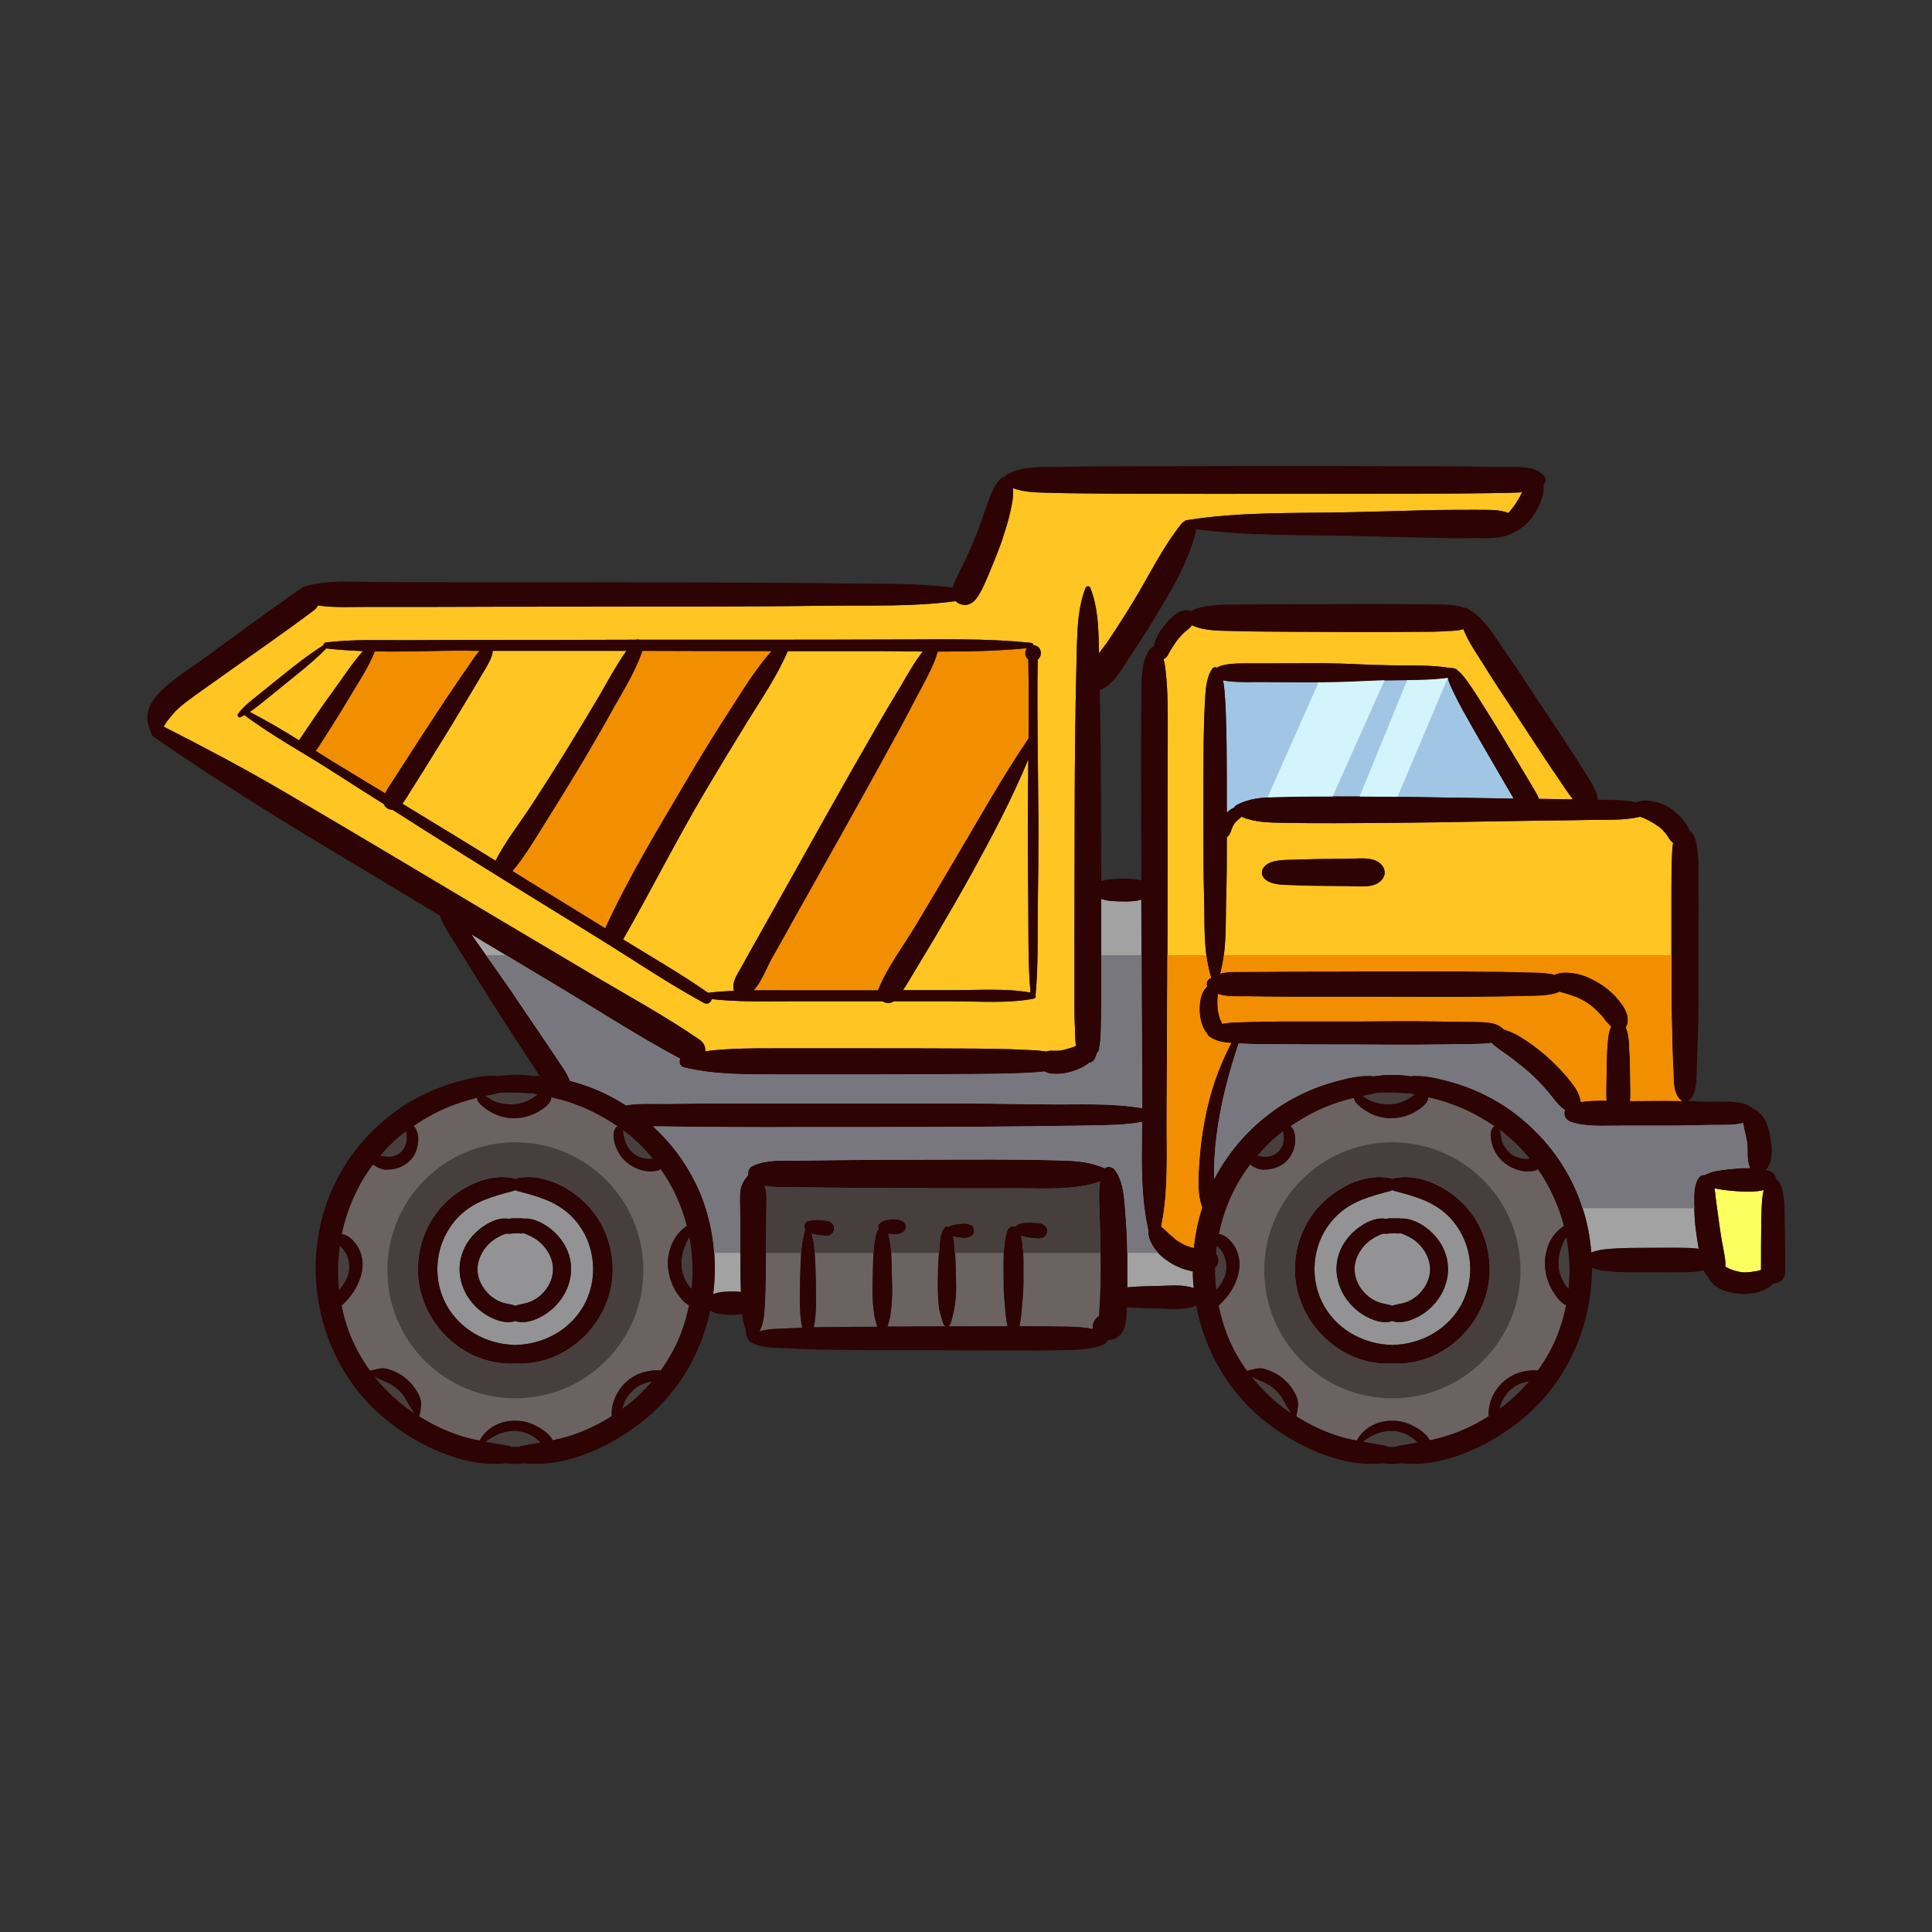 <svg xmlns="http://www.w3.org/2000/svg" viewBox="0 0 800 800" width="800" height="800"><rect x="0" y="0" width="800" height="800" fill="#333333" stroke="none"/><title>New Project</title><style>		.s0 { fill: #473f3d } 		.s1 { fill: #ffc522 } 		.s2 { fill: #6b6361 } 		.s3 { fill: #939396 } 		.s4 { fill: #a1c6e5 } 		.s5 { fill: #f28f00 } 		.s6 { fill: #a2a2a3 } 		.s7 { fill: #fbff5f } 		.s8 { fill: #2d0303 } 		.s9 { fill: #78777f } 		.s10 { fill: #d4f4fc } 	</style><path id="&lt;Path&gt;" class="s0" d="m282.2 524.6c0.3 2.6 1.2 5 2.6 7.2 0.4 0.7 1 1.3 1.6 1.9 0.7-7.2 0.4-14.5-0.9-21.5-2.3 3.7-3.7 8.2-3.3 12.4z"></path><path id="&lt;Path&gt;" class="s0" d="m211.5 457.3c2.4 0.1 4.8-0.5 7-1.5 1.2-0.5 2.2-1.2 3.2-1.9q0.5-0.4 1-0.7-1-0.2-2-0.5c-1.1 0-2.2 0-3.3-0.1-2.5-0.2-4.9-0.2-7.4-0.2q-1.5 0-3.1 0.1c-1.9 0.5-3.9 0.9-6 1.3 1.3 0.7 2.5 1.6 3.5 2.1 2.2 0.9 4.7 1.4 7.1 1.4z"></path><path id="&lt;Path&gt;" class="s0" d="m144.6 525.3c0.1-2.2-0.4-4.6-1.5-6.6-0.6-1.1-1.5-2-2.4-2.9-0.8 6.1-1 12.3-0.3 18.4q0.7-0.7 1.2-1.5c1.6-2.1 2.9-4.6 3-7.4z"></path><path id="&lt;Path&gt;" class="s0" d="m258.8 468.5c-0.3-0.2-0.7-0.4-1-0.7 0.1 0.5 0.3 0.9 0.3 1.4 0.1 0.3 0.1 0.8 0.2 1.2 0.2 1.1 0.5 2.1 0.9 3.1 0.7 1.6 1.8 3.1 3.3 4.3 1.3 1 3.2 1.7 4.9 2 0.7 0.1 1.9 0.1 2.8 0q0.1 0 0.2 0c-3.4-4.1-7.2-7.9-11.6-11.3z"></path><path id="&lt;Path&gt;" class="s1" d="m158.5 478.8q0 0 0 0c0 0-0.1 0-0.2-0.1q0 0.1 0.2 0.1z"></path><path id="&lt;Path&gt;" class="s1" d="m158.6 478.8q0 0 0 0 0 0-0.1 0 0.1 0 0.1 0z"></path><path id="&lt;Path&gt;" class="s0" d="m168.8 580.8c-0.6-1.1-1.2-2.3-2-3.3-1.6-2-3.7-3.7-5.9-4.8-1.3-0.7-2.6-1-3.8-1.7q-1-0.5-2.1-1c4.5 5.7 9.9 10.7 15.8 14.8q0.3 0.1 0.6 0.3-0.2-0.4-0.4-0.8c-0.7-1.2-1.6-2.2-2.2-3.5z"></path><path id="&lt;Compound Path&gt;" fill-rule="evenodd" class="s2" d="m285.3 540.5c-0.7 3.4-1.6 6.9-2.8 10.2-2.1 6-5.2 11.6-8.9 16.8q-0.7-0.1-1.4-0.1c-1.6 0-3.3 0.2-4.9 0.6-3.1 0.7-6.2 2.4-8.5 4.7-2.3 2.2-4 5.2-4.9 8.3-0.5 1.6-0.7 3.2-0.6 4.8q0 0.3 0 0.6c-5.2 3.3-10.7 6-16.5 7.9-2.6 0.9-5.2 1.5-7.9 2.1-1.2-2.4-4.2-4.5-6.2-5.6-3-1.7-6.3-2.6-9.7-2.5-6 0-11.6 3-14.4 8.2-2.9-0.6-5.8-1.2-8.7-2.2-5.7-1.9-11.2-4.6-16.3-7.8 0.2-0.8 0.3-1.6 0.5-2.4 0.2-1.7 0.5-3.4-0.1-5.1q-0.9-2.5-2.6-4.7c-2-2.7-4.7-4.9-7.8-6.3-1.7-0.7-3.5-1.5-5.3-1.4-1.7 0.1-3.2 0.6-4.8 0.9-0.1 0-0.2 0.1-0.2 0.2-3.8-5.2-6.9-10.9-9.1-17-1.2-3.3-2.1-6.7-2.8-10.1 0.6-0.4 1-0.9 1.5-1.4 1.3-1.3 2.4-2.7 3.4-4.2 2-3 3.5-6.6 3.8-10.2 0.3-3.3-0.7-6.8-2.6-9.5-1.4-2-3.5-4-6-4.3 2.2-10.5 6.6-20.4 13-28.9 0.8 0.9 2.1 1.4 3.2 1.9 1 0.3 2.1 0.4 3.1 0.3 4.3-0.1 8.5-2.2 10.7-6 1.1-2 1.7-4.4 1.7-6.7 0-1.3-0.3-2.5-0.8-3.7-0.2-0.6-0.6-1.1-1-1.5-0.1-0.1-0.1-0.1-0.2-0.2 5.5-3.7 11.5-6.9 17.8-9.1 2.7-1 5.6-1.8 8.4-2.5 0.3 2.3 3.5 4.4 5.1 5.4q4.1 2.6 9 3c3.2 0.2 6.5-0.4 9.5-1.7q2-0.9 3.8-2.2c1.4-1 3.2-2.5 3.4-4.3 0.1-0.2 0-0.3 0-0.4 3.3 0.7 6.5 1.5 9.6 2.7 6.3 2.2 12.4 5.5 18 9.3-0.3 0.1-0.7 0.3-0.9 0.7-0.4 0.7-0.7 1.3-0.8 2.1 0 0.6-0.1 1.2 0 1.8q0.2 2 0.9 3.9c1 2.4 2.4 4.7 4.4 6.3 2 1.7 4.4 2.9 7 3.5 1.3 0.3 2.7 0.4 4.1 0.3 0.7-0.1 1.5-0.1 2.2-0.4 0.4-0.1 0.6-0.3 0.9-0.5 5 7.1 8.7 15.1 10.8 23.5-2.5 1.8-4.5 3.9-5.8 6.7-1.5 3.2-2.3 6.7-2 10.3 0.3 3.4 1.3 6.7 3 9.7 1.3 2.1 3.3 5 5.7 6.2zm-31.6-14.9c0-10.4-4.2-20.6-11.8-27.9-7-6.7-18-12-27.9-9.8q-0.3 0.1-0.6 0.3c-0.2-0.2-0.4-0.3-0.7-0.3-9.9-2.2-20.9 3.1-27.9 9.8-7.6 7.3-11.7 17.5-11.7 27.9-0.1 21.3 18.3 40 39.9 39 0.2-0.1 0.2-0.1 0.4-0.1 0.1 0 0.2 0 0.3 0.1 21.6 1 40.1-17.7 40-39z"></path><path id="&lt;Compound Path&gt;" fill-rule="evenodd" class="s3" d="m236.3 503.3c6.1 5.9 9.3 13.9 9.3 22.3-0.1 17.9-14.5 30.8-31.9 31.3-0.1 0-0.2 0.1-0.3 0.1-0.1 0-0.2-0.1-0.4-0.1-17.3-0.5-31.8-13.4-31.9-31.3 0-8.4 3.3-16.4 9.3-22.3 6.4-6.1 14-8 22.3-10.2q0.4-0.1 0.7-0.3 0.3 0.2 0.6 0.3c8.3 2.2 15.9 4.1 22.3 10.2zm-1.4 14.4c-1.9-4.3-5.1-7.9-9.1-10.4-2.2-1.4-5.8-3-8.7-2.7-0.4-0.1-0.7-0.1-1-0.1q-0.7 0-1.3 0-1.4 0-2.8 0-0.7 0.1-1.5 0.2c-3.1-0.7-7.1 1-9.6 2.6-3.9 2.5-7.2 6.1-9 10.4-4 9.4-0.2 19.7 7.7 25.6 3.5 2.6 9.4 5.3 13.8 3.7 4.4 1.6 10.3-1.1 13.7-3.7 7.9-5.9 11.8-16.2 7.8-25.6z"></path><path id="&lt;Path&gt;" class="s3" d="m218.7 511.4q-1-0.4-1.9-0.8-0.1 0-0.1 0c-0.6 0.3-1.3 0.1-2 0.1q-0.6 0-1.3 0c-0.9 0-1.8 0.1-2.7 0.2q-0.3 0-0.6-0.1-0.1 0-0.2 0-0.3 0.1-0.7 0.1-0.6 0.2-1.2 0.5c-1.9 0.8-3.7 1.9-5.2 3.3-3 2.8-5 6.7-5.1 10.8 0 4.2 2.1 8 5.1 10.8 1.4 1.2 3.1 2.3 4.8 2.9 1.8 0.7 4 0.8 5.8 1.5 1.8-0.7 4-0.8 5.7-1.5 1.8-0.6 3.4-1.7 4.8-2.9 3.1-2.8 5.1-6.6 5.1-10.8 0-4.1-2.1-8-5.1-10.8-1.5-1.4-3.3-2.5-5.2-3.3z"></path><path id="&lt;Path&gt;" class="s0" d="m262.2 575.6c-1.9 1.7-3.3 3.9-4.1 6.3q-0.2 0.7-0.4 1.5c4.5-3.3 8.7-7.1 12.3-11.4q-0.6 0.1-1.3 0.3c-2.4 0.5-4.7 1.6-6.5 3.3z"></path><path id="&lt;Path&gt;" class="s0" d="m158.3 478.7c0 0 0.2 0 0.3 0.1q0.5 0 1 0.1c0 0 0.2 0 0.3 0.1q0.3 0 0.6 0 0.7 0 1.3 0c0-0.1 0 0 0.1 0q0.1-0.1 0.2-0.1 0.3 0 0.6-0.1 0.6-0.2 1.3-0.4c0.1-0.1 0.2-0.1 0.2-0.1q0.3-0.2 0.6-0.3 0.3-0.2 0.5-0.4c0.1 0 0.4-0.3 0.4-0.3q0.4-0.3 0.8-0.7 0.2-0.3 0.4-0.5c-0.4 0.4 0.1-0.1 0.1-0.2q0.4-0.6 0.8-1.3c0 0 0 0 0 0 0-0.1 0-0.1 0-0.1q0.1-0.3 0.2-0.6 0.3-0.7 0.4-1.4c0 0 0-0.1 0-0.2q0 0 0 0 0-0.3 0-0.6c0.1-0.5 0-1 0-1.5q0 0 0-0.1 0-0.3-0.1-0.6 0-0.2 0-0.5c0-0.1 0-0.1 0-0.1 0-0.1 0-0.1 0-0.2q-0.1-0.2-0.1-0.3-0.1 0-0.2 0.1c-4 3-7.5 6.4-10.6 10.1q0.5 0.1 0.9 0.1 0 0 0 0z"></path><path id="&lt;Path&gt;" class="s4" d="m626.8 330.7q-15.7-0.3-31.3-0.5-8.4-0.2-16.8-0.3-7.9 0-15.7-0.1-4.8 0-9.6 0h-1.6c-6.8 0-13.5 0-20.4 0.2-2.1 0-4.3 0.1-6.5 0.2-4.5 0.2-8.9 1-13.1 3.3q-0.5 0.4-0.7 0.9c-0.8 0.3-1.4 0.7-2.1 1.2-0.4 0.3-0.7 0.6-1 1 0-9.5 0-19-0.1-28.5-0.1-5.6-0.2-11.2-0.5-16.8-0.2-3.1-0.3-6.5-1-9.6 0.8 0.2 1.7 0.3 2.6 0.4 4.3 0.5 8.8 0.3 13.3 0.3 7.9 0.1 15.8 0.2 23.7 0.1 1.2 0.1 2.4 0 3.7 0 7.9 0 15.7-0.6 23.6-0.8q1.5 0 3 0c2.1-0.1 4.3 0 6.4-0.1 5.6 0 11.2-0.1 16.8-0.9 0.4 1.9 1.3 3.6 2.1 5.2 1.2 2.7 2.5 5.2 3.9 7.8 2.9 5.2 5.8 10.4 8.8 15.5q4.4 7.5 8.7 15 1.9 3.3 3.8 6.5z"></path><path id="&lt;Path&gt;" class="s1" d="m291.7 328.2c-11.8 20-22.2 40.7-33.7 60.8 11.7 7.2 23.9 14.2 35.2 22.1 3.5-0.4 7.1-0.7 10.7-0.8-0.8-3.6 0.8-5.8 2.6-9 1.6-2.9 3.3-5.9 4.9-8.8q5-8.8 9.9-17.6 10.3-18.4 20.6-36.8 10.3-18.4 20.8-36.6c3.4-5.9 6.8-11.7 10.3-17.4 2.8-4.8 5.6-9.9 9.1-14.3-6.4-0.1-12.8-0.2-19.2-0.2q-18.4 0-36.7 0c-4.4 10.3-10.8 19.6-16.6 29q-9.1 14.7-17.9 29.6z"></path><path id="&lt;Path&gt;" class="s5" d="m370.3 305.9q-10.1 18.5-20.4 36.9-10.3 18.4-20.6 36.7-4.9 8.9-9.9 17.7c-2 3.7-4.1 9.3-7.3 12.9 5.1-0.1 10.3 0 15.4 0q16.7 0 33.4 0 1.3 0 2.6 0 0-0.1 0.1-0.1c3.6-9.2 10.2-17.8 15.3-26.3 5.2-8.6 10.3-17.3 15.4-25.9 10.4-17.5 20.2-35.2 31.6-52 0.1-10.9 0.1-21.8-0.1-32.7-1.5-1.2-1.6-3.3-0.6-4.7-12.3 1.2-24.6 1.4-36.9 1.4-1.8 6.4-5.4 12.4-8.5 18.3-3.1 5.9-6.2 11.9-9.5 17.8z"></path><path id="&lt;Path&gt;" class="s1" d="m425.6 342.3c0-9.3 0.1-18.6 0.2-27.9-6.7 16.3-14.9 31.7-23.4 47.2-5 9-10.2 18-15.4 26.8q-4 6.7-8 13.3c-1.7 2.8-3.3 5.7-5.1 8.3q10.6 0 21.3 0c10.3 0 21.2-0.8 31.5 1-1-11.3-0.8-22.8-0.9-34.1-0.1-11.6-0.2-23.1-0.2-34.6z"></path><path id="&lt;Path&gt;" class="s5" d="m665.7 432.3c0.2-2.3 0.4-5.1 1.5-7.2q-0.5-0.4-0.9-0.9c-0.8-0.8-1.5-1.6-2.1-2.5-0.1-0.1-0.4-0.4-0.5-0.6-0.1-0.1-0.3-0.3-0.3-0.4-1-1.1-2.1-2.2-3.2-3.2q-0.7-0.6-1.4-1.2c-0.1-0.1-0.5-0.4-0.6-0.4q-0.4-0.3-0.8-0.6-1.9-1.2-4-2.2-0.2-0.1-0.4-0.2-0.5-0.2-1-0.3-1-0.4-2-0.7c-1.3-0.5-2.8-0.8-4.2-1.3-4.6 2.1-11.3 1.6-15.9 1.8-6.2 0.2-12.3 0.2-18.5 0.3-12.6 0.1-25.2 0-37.7 0q-18.9 0-37.8 0c-6.4 0-12.9-0.1-19.3-0.2-3.9 0-8.5 0.3-12.4-1q0 0.2 0 0.5 0.1 0.5-0.1 1.1 0.1-0.7 0-0.1 0 0.4 0 0.9c-0.1 1.3 0 2.6 0.1 3.9q0 0.1 0 0.2 0.1 0.5 0.2 1.1 0.2 1 0.5 2 0.1 0.4 0.2 0.8 0.1 0.2 0.2 0.4 0.3 0.6-0.1-0.1c0.1 0.3 0.4 0.6 0.5 0.9q0.2 0.5 0.3 0.9c2.9-0.6 5.9-0.6 8.9-0.7 5.2-0.2 10.5-0.3 15.8-0.3q15.8 0 31.7 0c10.8-0.1 21.6-0.2 32.4 0 5.3 0.1 10.6 0.1 15.9 0.2 3.8 0.1 9.2-0.1 11.9 3.1 2.3 0.7 4.6 1.7 6.6 2.9 3.7 2.2 7.2 4.8 10.5 7.6q4.6 4 8.6 8.6c2.6 3.1 5.8 6.8 6.2 11 3.5-0.6 7.2-0.6 10.8-0.6q-0.1-0.7-0.1-1.4c-0.1-3.6 0.1-7.2 0.1-10.9 0-3.7 0.1-7.5 0.4-11.2z"></path><path id="&lt;Path&gt;" class="s6" d="m473 455.9q0 1.5-0.1 3c-13-2.3-26.9-1.4-40-1.6-14.6-0.2-29.1-0.4-43.6-0.4h-88.1c-8.3 0-16.7 0.1-25.1 0.2-5.3 0.1-11.4-0.4-16.9 0.6-6.6-4.3-13.9-7.6-21.5-9.7q-0.9-0.2-1.7-0.5c-0.9-2.6-2.5-4.8-4.1-7.2-2.3-3.4-4.5-6.7-6.8-10.1-4.5-6.6-9-13.3-13.5-20-3.5-4.9-6.9-9.9-10.4-14.7q-1.8-2.6-3.6-5.1c-0.8-1.1-1.6-2.3-2.4-3.5q7.1 4.3 14.3 8.6 12.6 7.5 25.2 15.1c15.5 9.3 30.9 19.3 46.9 27.8-0.6 1.3-0.1 3.2 1.6 3.6 12.9 3.1 26.1 2.9 39.4 2.9h40.3q20.2 0 40.4-0.2c6.4 0 12.9-0.1 19.3-0.3 3.3-0.2 6.6-0.3 9.8-0.7 0.9 0.4 1.8 0.8 2.8 0.9 1 0.1 2 0.1 2.9 0.1 2.2-0.1 4.4-0.5 6.4-1.2 2-0.7 4-1.5 5.7-2.8 0.3-0.2 0.5-0.4 0.7-0.6 1.1-0.1 2.2-0.8 2.7-2.2 0.2-0.6 0.4-1.2 0.6-1.7q0.3-0.4 0.6-0.9c0.4-0.6 0.5-1.2 0.4-1.8q0.2-0.7 0.3-1.5c0.3-2.2 0.3-4.5 0.4-6.7 0.1-3.9 0.1-7.8 0.1-11.8q0-9 0-18v-5.5q0-8.9 0-17.8c1.5 0.6 3.2 0.8 4.5 0.9 1.8 0.1 3.5 0.2 5.3 0.2 0.9 0 1.7 0 2.6-0.1 1.1-0.1 2.3-0.1 3.4-0.5q0.4-0.1 0.8-0.2c0 7.6 0 15.3 0.1 23 0 20.1 0.2 40.3 0.3 60.4z"></path><path id="&lt;Compound Path&gt;" fill-rule="evenodd" class="s1" d="m696.6 455.9q-3.6-0.1-7.2-0.1c-4.8 0-9.6 0.1-14.4 0.1q0-0.6 0.1-1.1c0.1-3.7-0.1-7.5-0.1-11.3 0-3.6-0.2-7.2-0.4-10.9-0.1-2.1-0.3-5-1.4-7.1 0-0.1 0.1-0.1 0.1-0.1v-0.1c1-1.6 0.9-3.7 0.4-5.4-0.7-2.2-1.9-3.9-3.3-5.6-2.2-2.8-5-5.2-8-7.1-3-1.8-6.5-3.5-9.9-4.1-1.9-0.3-3.7-0.5-5.5-0.4-1.1 0.2-2 0.3-3 0.8-0.1 0-0.2 0.1-0.3 0.1-4.1-1.1-9.2-0.9-13-1-6.4-0.3-12.9-0.3-19.3-0.3-12.6-0.2-25.2-0.1-37.7-0.1q-18.9 0.1-37.8 0.1c-6.1 0-12.3 0.1-18.5 0.1-3.7 0.1-8.2-0.3-12.1 0.7q1-3.7 1.5-7.6c0.9-7.4 0.7-15.2 0.9-22.5 0.3-8.8 0.3-17.6 0.3-26.4 0.3-0.2 0.7-0.4 0.9-0.8 0.4-0.6 0.7-1.2 0.9-1.9q0.1-0.4 0.2-0.7 0 0 0-0.1c0.1-0.1 0.2-0.2 0.2-0.3q0.1-0.2 0.1-0.3 0.1-0.2 0.2-0.4c0.1-0.2 0.3-0.5 0.4-0.7q0.2-0.3 0.4-0.6 0.1-0.1 0.3-0.3c0.6-0.7 1.5-1.4 2.3-2.1q0.1-0.1 0.2-0.2c5.5 2.4 11.3 2.4 17.3 2.5q10.6 0.2 21.1 0.1c14.4 0 28.7-0.1 43-0.3q21.1-0.4 42.2-0.7 11-0.1 21.9-0.3c6.4-0.1 13.3 0.2 19.5-1.3q0.6 0.3 1.2 0.4c0.3 0.1 0.5 0.2 0.8 0.3q0 0 0 0.1c1.9 0.8 3.6 1.8 5.3 3q0.3 0.2 0.6 0.4c0.4 0.3 0.7 0.6 1.1 0.9q0.5 0.5 1 1.1 0.3 0.3 0.6 0.6 0 0 0 0.1c0.3 0.4 0.6 0.7 0.8 1.1 0.5 0.6 0.8 1.4 1.4 2q0.2 0.2 0.4 0.3-0.1 0 0.1 0.2c0.1 0.1 0.3 0.3 0.4 0.4-0.4 2-0.4 4.1-0.5 5.9-0.2 4.8-0.2 9.5-0.2 14.2v30.1c0 9.8 0 19.6 0.3 29.3 0.1 4.7 0.2 9.5 0.5 14.2 0.2 4.1-0.3 9.7 3 12.7 0.2 0.2 0.5 0.3 0.7 0.4zm-173.1-92.2c2.6 2.9 8.4 2.7 12 2.8 3.8 0.2 7.6 0.3 11.4 0.3l11.4 0.1c4 0 9.4 0.9 12.8-1.6 3-2.2 3-5.8 0-8.1-3.4-2.5-8.8-1.6-12.8-1.6l-11.4 0.1c-3.8 0-7.6 0.2-11.4 0.3-3.6 0.1-9.4-0.1-12 2.9-1.3 1.4-1.3 3.3 0 4.8z"></path><path id="&lt;Compound Path&gt;" fill-rule="evenodd" class="s1" d="m203.5 378.8c-28.7-17.1-57.4-34.3-86.3-51.2-16.2-9.5-32.7-18.2-49.4-26.7 0.8-1.7 2.1-3.2 3.3-4.6 1.5-1.9 3.3-3.6 5.3-5.1 5.7-4.4 11.7-8.4 17.5-12.6 11.9-8.5 24-16.8 35.7-25.6 0.9-0.6 1.6-1.4 2-2.3 6.8 1 14 0.6 20.7 0.6q13.9 0 27.8 0 27.3-0.1 54.6-0.1c36.2-0.1 72.4 0.1 108.6-0.4 17.3-0.2 35.2 0.5 52.4-1.9q0.8 0.8 1.8 1.2c2.7 1 5.1 0 6.8-2.3 2.4-3.2 4-7.5 5.6-11.2 1.7-4.1 3.4-8.3 4.9-12.5 1.3-4 2.6-7.9 3.5-12 0.7-3.1 1.5-6.7 1.1-10 5.1 2 11.5 1.8 16.7 2 7.6 0.2 15.1 0.2 22.7 0.3 14.8 0 29.7 0.1 44.5 0.1l89.1-0.1q12.1 0 24.3-0.2c4.2-0.1 8.4-0.1 12.6-0.3q0.5-0.1 1-0.1c-0.7 1.4-1.4 2.8-2.3 4.1q-0.3 0.6-0.7 1.1c-0.1 0.1-0.3 0.3-0.3 0.4q-0.3 0.4-0.5 0.7-0.2 0.3-0.4 0.5 0 0 0 0-0.7 0.8-1.3 1.6c0 0.1 0 0 0 0.1q-0.1 0.1-0.2 0.1c-4.1-1.6-8.7-1.2-13.2-1.3-5.9 0-11.8 0-17.6 0.1-11.4 0.3-22.9 0.6-34.3 0.9-22.6 0.5-45.7-0.3-68.1 3.3-0.4 0-0.7 0.2-0.9 0.5-0.5 0.2-0.9 0.5-1.3 1-8 10-13.6 21.9-20.3 32.8q-5 8.2-10.4 16.2c-1 1.4-2.2 3-3.4 4.6q-0.1-1.6-0.1-3.2c-0.2-8.2-0.5-16.2-3.5-23.8-0.4-1-1.6-1-2 0-3 7.6-3.3 15.6-3.6 23.8-0.2 7.8-0.3 15.7-0.5 23.5q-0.4 24.8-0.4 49.6c0 16.2-0.1 32.5-0.1 48.7q0 12.2 0 24.4c0 3.9 0 7.9 0.2 11.8 0.1 2.2 0 4.5 0.3 6.7 0.1 0.4 0.2 0.7 0.2 1q-0.1 0.1-0.2 0.1-0.1 0.1-0.3 0.2-0.1 0-0.2 0.1-0.5 0.1-0.8 0.3c-0.7 0.2-3.5 1-3.8 1.1-0.2 0-0.6 0.1-0.8 0.1q-0.2 0-0.3 0.1-1.1 0.1-2.2 0.1c-1 0-2-0.1-3 0.1q-0.4 0.1-0.7 0.2-0.2 0-0.3 0c-3.1-0.5-6.4-0.6-9.5-0.7-6.8-0.4-13.5-0.4-20.2-0.5q-20.2-0.1-40.4-0.1h-40.3c-10.3 0-20.5-0.1-30.6 1.2 0.2-1.7-0.5-3.6-2.5-4.9-13.8-9.5-28.8-17.7-43.2-26.2q-21.4-12.7-42.8-25.4zm423.8-169.8q0 0 0 0 0 0 0 0zm-0.3 0.4q0.1-0.2 0.3-0.4c-0.3 0.4-0.4 0.5-0.3 0.4zm-451.6 134.1c24.4 15.5 49.1 30.6 73.7 45.8 14 8.7 27.9 18.1 42.4 26 1.6 0.8 2.9-0.2 3.2-1.6 10.6 1.2 21.3 0.9 32 0.9q17.1 0 34.2 0h4.5c1.4 0.9 3.3 1 4.7 0h24.2c11.1 0 22.9 1 33.8-1.1 0.7-0.2 0.9-0.9 0.7-1.5 1.1-11.6 0.8-23.4 0.9-35.1 0.2-11.6 0.3-23.1 0.3-34.6-0.1-23.1-0.7-46.2-0.3-69.2 2.3-1.8 1.4-5.8-1.7-5.9-0.1-0.5-0.4-1-1-1-19.1-2-38.2-1.4-57.4-1.4q-28.2 0.1-56.5 0.1-24.2 0-48.3 0-0.8-0.2-1.5 0-32 0.1-64.1 0.1-15.6 0-31.2 0.1c-10.9 0-22-0.4-32.9 0.9-0.8 0.1-1.2 0.6-1.2 1.2-6.2 3.9-12 8.5-17.7 13.1l-9.2 7.4c-3.1 2.5-6.2 4.8-8.5 8-0.4 0.6 0.3 1.6 1 1.3 0.6-0.3 1.2-0.6 1.8-0.9q0.1 0.1 0.2 0.2c11.6 8.7 24.7 15.7 36.9 23.6 6.9 4.4 13.7 8.8 20.6 13.1 0.5 1.5 1.9 2.3 3.5 2.3 4.3 2.7 8.6 5.5 12.9 8.2z"></path><path id="&lt;Path&gt;" class="s5" d="m284 323.7q8.7-14.9 18.1-29.4c5.4-8.4 10.7-17.2 17.4-24.7q-26.7 0-53.5-0.1c-2.7 8-7.3 15.5-11.4 22.7q-6.6 11.9-13.5 23.5-7.2 12-14.6 23.8c-4.5 7.1-8.9 14.8-14.3 21.2q3.6 2.2 7.1 4.4 15.7 9.7 31.3 19.3c9.6-20.9 21.7-40.9 33.4-60.7z"></path><path id="&lt;Path&gt;" class="s1" d="m234.4 310.9q7.1-11.5 14-23.2c3.5-6.1 6.9-12.4 11-18.2q-5.2 0-10.4 0-22.5 0-45 0c-0.1 2.5-1.5 4.7-2.7 6.9-1.7 2.9-3.4 5.7-5.1 8.6-3.4 5.7-6.9 11.4-10.3 17.1-3.5 5.7-7.1 11.4-10.6 17.1q-2.6 4.2-5.3 8.4c-1.1 1.7-2.1 3.6-3.4 5.2q19.3 11.7 38.6 23.6c4.1-8.1 10.1-15.6 15.1-23.3q7.2-11 14.1-22.2z"></path><path id="&lt;Path&gt;" class="s5" d="m179.3 297.6c3.8-5.8 7.6-11.5 11.5-17.2 1.9-2.7 3.8-5.5 5.7-8.3 0.7-0.9 1.4-1.8 2.1-2.6q-3 0-6.1-0.1c-12.3 0-24.8 0.6-37.3 0.3-2.7 6.9-7 13.1-10.7 19.4-4.3 7.2-8.8 14.3-13.4 21.4q-0.2 0.2-0.4 0.4c4.8 3.1 9.7 6.1 14.6 9 4.7 2.9 9.5 5.8 14.2 8.6 0.9-2 2.3-3.8 3.5-5.7q2.7-4.2 5.4-8.4c3.6-5.6 7.2-11.2 10.9-16.8z"></path><path id="&lt;Path&gt;" class="s1" d="m150.3 269.6c-5.1-0.2-10.1-0.5-15.2-1.1 0 0 0 0 0 0-5.3 5.4-11.2 10-17 14.7q-4.8 3.9-9.5 7.7c-1.7 1.4-3.4 2.7-5.2 3.9 7 3.6 13.8 7.6 20.5 11.8q0-0.1 0.1-0.3c4.7-7 9.4-14 14.4-20.8 3.9-5.3 7.5-11 11.9-15.9z"></path><path id="&lt;Path&gt;" class="s0" d="m220.4 594.6c-2.2-1.3-4.6-2-7.2-2.1-4.3-0.1-8.6 1.8-12.1 4.5 3.2 0.6 6.4 1.1 9.6 1.7 0.4 0.1 0.7 0.2 1 0.4q0.3 0 0.6 0 1.4 0 2.7 0c0.3-0.2 0.6-0.3 1-0.4 2.6-0.5 5.2-0.9 7.8-1.4q-0.1-0.1-0.2-0.2-1.5-1.5-3.2-2.5z"></path><path id="&lt;Path&gt;" class="s0" d="m530.9 474.6c0 0 0 0 0.1 0 0-0.1 0-0.1 0-0.1q0.1-0.3 0.2-0.6 0.2-0.7 0.3-1.4c0 0 0-0.1 0.1-0.2q0 0 0 0 0-0.3 0-0.6c0-0.5 0-1 0-1.5q-0.1 0-0.1-0.1 0-0.3 0-0.6 0-0.2-0.1-0.5c0-0.1 0-0.1 0-0.1 0-0.1 0-0.1 0-0.2q0-0.2 0-0.3-0.2 0-0.3 0.1c-3.9 3-7.4 6.4-10.5 10.1q0.4 0.1 0.9 0.1 0 0 0 0c0 0 0.2 0 0.2 0.1q0.5 0 1 0.1c0.1 0 0.2 0 0.3 0.1q0.4 0 0.7 0 0.6 0 1.3 0c0-0.1 0 0 0 0q0.1-0.1 0.2-0.1 0.3 0 0.6-0.1 0.7-0.2 1.3-0.4c0.1-0.1 0.2-0.1 0.3-0.1q0.3-0.2 0.5-0.3 0.3-0.2 0.6-0.4c0.1 0 0.3-0.3 0.3-0.3q0.5-0.3 0.9-0.7 0.2-0.3 0.4-0.5c-0.4 0.4 0-0.1 0.1-0.2q0.4-0.6 0.7-1.3z"></path><path id="&lt;Path&gt;" class="s0" d="m645.4 524.6c0.2 2.6 1.2 5 2.6 7.2 0.4 0.7 0.9 1.3 1.5 1.9 0.8-7.2 0.4-14.5-0.9-21.5-2.3 3.7-3.6 8.2-3.2 12.4z"></path><path id="&lt;Compound Path&gt;" fill-rule="evenodd" class="s3" d="m599.5 503.3c6 5.9 9.3 13.9 9.3 22.3-0.1 17.9-14.6 30.8-31.9 31.3-0.2 0-0.2 0.1-0.4 0.1-0.1 0-0.2-0.1-0.3-0.1-17.4-0.5-31.8-13.4-31.9-31.3 0-8.4 3.2-16.4 9.3-22.3 6.4-6.1 14-8 22.3-10.2q0.3-0.1 0.6-0.3 0.3 0.2 0.7 0.3c8.3 2.2 15.9 4.1 22.3 10.2zm-1.5 14.4c-1.8-4.3-5.1-7.9-9-10.4-2.3-1.4-5.8-3-8.8-2.7-0.3-0.1-0.6-0.1-1-0.1q-0.6 0-1.2 0-1.4 0-2.8 0-0.8 0.1-1.5 0.2c-3.1-0.7-7.2 1-9.6 2.6-4 2.5-7.2 6.1-9.1 10.4-4 9.4-0.1 19.7 7.8 25.6 3.5 2.6 9.3 5.3 13.7 3.7 4.4 1.6 10.3-1.1 13.8-3.7 7.9-5.9 11.7-16.2 7.7-25.6z"></path><path id="&lt;Path&gt;" class="s6" d="m724.6 483.7c-2-0.1-4.1 0-6.1 0.2-2.6 0.2-5.3 0.5-7.9 1-1.7 0.3-3.2 0.9-4.7 1.6-0.8 0-1.7 0.2-2.2 0.8-2.4 3-2.2 7.1-2.2 10.8q0 1.1 0.1 2.2c0 2.7 0.2 5.5 0.5 8.3 0.4 2.8 0.8 5.7 1.3 8.5-2.3-0.3-4.7-0.4-7-0.4-4.6-0.1-9.3 0-13.9 0-4.6 0-9.3 0-14 0.3-2.8 0.1-6.6 0.4-9.6 1.6-0.4-6.2-1.6-12.3-3.6-18.3q-0.9-2.9-2-5.7c-6.1-15-16.8-27.6-30.3-36.6-6.8-4.4-14.3-7.8-22.2-10-5.1-1.4-11.2-3-16.8-2.4q-1.6-0.3-3.2-0.4c-2.5-0.2-5.1-0.2-7.6-0.1-1.4 0.1-2.8 0.3-4.2 0.5-5.6-0.6-11.7 1-16.8 2.4-7.8 2.2-15.3 5.6-22.1 10-11.6 7.7-21 18-27.3 30.2q-0.1-2.4-0.1-4.7c0.2-6.2 0.8-12.5 1.8-18.6 1.8-11.1 4.8-22.2 8.4-32.8 0.4 0 0.8 0 1.1 0 5.3 0.3 10.6 0.3 15.9 0.3q16.2 0.1 32.5 0.1c10.5 0 21.1 0.2 31.6 0 5.3-0.1 10.6-0.1 15.8-0.2 2.3-0.1 5.2 0 7.7-0.5 2.2 2.1 4.8 3.8 7.1 5.4 2.9 2.2 5.5 4.2 8.4 6.7q4.2 3.7 7.9 8.1c2.2 2.5 4.2 5.8 7.1 7.6-0.7 1.9 0.1 4.1 2.4 4.9 5.8 2.1 12.8 1.6 19.1 1.6q0.7 0.1 1.3 0 9.3 0 18.6 0c6.3 0 12.6-0.2 19-0.3 3.8-0.1 9.2 0.3 13.4-0.8q0.1 0.4 0.1 0.7 0 0 0 0c0.3 2.1 1 4.1 1.3 6.2q0.2 0.5 0.2 1.1c0.1 0.3 0.1 0.7 0.1 0.8 0.1 0.9 0.1 1.8 0.1 2.8 0 2 0 4.1 0.7 6 0.1 0.3 0.1 0.5 0.2 0.8 0 0.1 0.1 0.2 0.1 0.3z"></path><path id="&lt;Path&gt;" class="s3" d="m581.9 511.4q-1-0.4-2-0.8 0 0-0.1 0c-0.6 0.3-1.3 0.1-1.9 0.1q-0.7 0-1.4 0c-0.9 0-1.8 0.1-2.6 0.2q-0.4 0-0.7-0.1-0.1 0-0.1 0-0.4 0.1-0.7 0.1-0.6 0.2-1.2 0.5c-1.9 0.8-3.7 1.9-5.2 3.3-3 2.8-5.1 6.7-5.1 10.8 0 4.2 2 8 5.1 10.8 1.4 1.2 3 2.3 4.8 2.9 1.7 0.7 3.9 0.8 5.7 1.5 1.8-0.7 4-0.8 5.8-1.5 1.7-0.6 3.4-1.7 4.8-2.9 3-2.8 5.1-6.6 5.1-10.8-0.1-4.1-2.1-8-5.1-10.8-1.5-1.4-3.3-2.5-5.2-3.3z"></path><path id="&lt;Path&gt;" class="s0" d="m574.6 457.3c2.5 0.1 4.9-0.5 7.1-1.5 1.1-0.5 2.2-1.2 3.2-1.9q0.5-0.4 1-0.7-1.1-0.2-2-0.5c-1.2 0-2.3 0-3.4-0.1-2.4-0.2-4.9-0.2-7.3-0.2q-1.6 0-3.1 0.1c-1.9 0.5-3.9 0.9-6 1.3 1.2 0.7 2.4 1.6 3.5 2.1 2.2 0.9 4.7 1.4 7 1.4z"></path><path id="&lt;Path&gt;" class="s0" d="m625.3 575.6c-1.8 1.7-3.2 3.9-4 6.3q-0.2 0.7-0.4 1.5c4.5-3.3 8.6-7.1 12.3-11.4q-0.7 0.1-1.4 0.3c-2.4 0.5-4.6 1.6-6.5 3.3z"></path><path id="&lt;Compound Path&gt;" fill-rule="evenodd" class="s2" d="m648.5 540.5q-1 5.2-2.8 10.2c-2.1 6-5.2 11.6-8.9 16.8q-0.8-0.1-1.5-0.1c-1.6 0-3.2 0.2-4.8 0.6-3.2 0.7-6.2 2.4-8.5 4.7-2.4 2.2-4.1 5.2-5 8.3-0.4 1.6-0.7 3.2-0.6 4.8q0 0.3 0.1 0.6c-5.2 3.3-10.7 6-16.5 7.9-2.7 0.9-5.3 1.5-7.9 2.1-1.2-2.4-4.2-4.5-6.3-5.6-2.9-1.7-6.3-2.6-9.6-2.5-6 0-11.6 3-14.4 8.2-2.9-0.6-5.8-1.2-8.7-2.2-5.7-1.9-11.2-4.6-16.3-7.8 0.1-0.8 0.3-1.6 0.4-2.4 0.3-1.7 0.5-3.4-0.1-5.1q-0.9-2.5-2.5-4.7c-2.1-2.7-4.7-4.9-7.9-6.3-1.6-0.7-3.4-1.5-5.3-1.4-1.6 0.1-3.1 0.6-4.7 0.9-0.1 0-0.2 0.1-0.3 0.2-3.8-5.2-6.9-10.9-9-17-1.2-3.3-2.1-6.7-2.8-10.1 0.5-0.4 1-0.9 1.5-1.4 1.2-1.3 2.4-2.7 3.4-4.2 2-3 3.4-6.6 3.7-10.2 0.3-3.3-0.6-6.8-2.5-9.5-1.4-2-3.6-4-6-4.3 2.1-10.5 6.5-20.4 13-28.9 0.7 0.9 2 1.4 3.1 1.9 1 0.3 2.1 0.4 3.2 0.3 4.3-0.1 8.5-2.2 10.6-6 1.2-2 1.8-4.4 1.7-6.7 0-1.3-0.2-2.5-0.7-3.7-0.3-0.6-0.7-1.1-1.1-1.5 0-0.1-0.1-0.1-0.1-0.2 5.5-3.7 11.5-6.9 17.7-9.1 2.8-1 5.6-1.8 8.5-2.5 0.3 2.3 3.5 4.4 5.1 5.4q4.1 2.6 9 3c3.2 0.2 6.5-0.4 9.4-1.7q2-0.9 3.8-2.2c1.4-1 3.2-2.5 3.5-4.3 0-0.2 0-0.3 0-0.4 3.2 0.7 6.4 1.5 9.5 2.7 6.4 2.2 12.5 5.5 18.1 9.3-0.4 0.1-0.7 0.3-0.9 0.7-0.5 0.7-0.7 1.3-0.8 2.1-0.1 0.6-0.1 1.2 0 1.8q0.2 2 0.9 3.9c0.9 2.4 2.4 4.7 4.4 6.3 2 1.7 4.4 2.9 6.9 3.5 1.3 0.3 2.8 0.4 4.1 0.3 0.8-0.1 1.6-0.1 2.3-0.4 0.3-0.1 0.6-0.3 0.9-0.5 4.9 7.1 8.6 15.1 10.8 23.5-2.5 1.8-4.6 3.9-5.9 6.7-1.5 3.2-2.2 6.7-2 10.3 0.3 3.4 1.3 6.7 3.1 9.7 1.2 2.1 3.2 5 5.7 6.2zm-31.7-14.9c0-10.4-4.1-20.6-11.7-27.9-7-6.7-18-12-27.9-9.8q-0.4 0.1-0.7 0.3-0.3-0.2-0.6-0.3c-9.9-2.2-20.9 3.1-27.9 9.8-7.6 7.3-11.8 17.5-11.8 27.9 0 21.3 18.4 40 40 39 0.1-0.1 0.2-0.1 0.3-0.1 0.2 0 0.2 0 0.4 0.1 21.6 1 40-17.7 39.9-39z"></path><path id="&lt;Path&gt;" class="s1" d="m521.6 478.8q0.1 0 0.1 0c-0.1 0-0.2 0-0.2-0.1q0 0.1 0.1 0.1z"></path><path id="&lt;Path&gt;" class="s1" d="m521.8 478.8q-0.1 0-0.1 0 0 0 0 0 0 0 0.1 0z"></path><path id="&lt;Path&gt;" class="s0" d="m621.5 470.4c0.1 1.1 0.4 2.1 0.8 3.1 0.7 1.6 1.9 3.1 3.3 4.3 1.4 1 3.3 1.7 4.9 2 0.7 0.1 2 0.1 2.9 0q0.1 0 0.1 0c-3.3-4.1-7.2-7.9-11.5-11.3-0.4-0.2-0.7-0.4-1.1-0.7 0.2 0.5 0.3 0.9 0.4 1.4 0 0.3 0.1 0.8 0.2 1.2z"></path><path id="&lt;Path&gt;" class="s1" d="m493.5 258.9q0 0.1-0.1 0.1 0 0.1-0.1 0.2 0-0.1 0-0.1c0.1-0.1 0.2-0.1 0.2-0.2q0 0 0 0z"></path><path id="&lt;Path&gt;" class="s6" d="m494.3 533.4c-4.5-1.7-10.2-1-14.8-0.9-3.1 0-6.2 0.1-9.4 0.3q-1.6 0.1-3.3 0.2 0-3.9 0-7.7 0-3.3 0-6.5-0.1-7.2-0.6-14.2c-0.6-6.5-0.5-14.6-4.5-20.1-0.9-1.3-3.1-1.9-4.3-0.7-0.1-0.1-0.3-0.3-0.5-0.3-5.8-2.4-11.3-2.8-17.5-3-6.2-0.1-12.3-0.3-18.5-0.3-12.3-0.1-24.6 0-36.9 0q-18.5 0-36.9 0.2-8.8 0.1-17.6 0.2c-6.1 0-12.3-0.4-17.9 2.2-1.4 0.7-2 2.2-1.8 3.7-1.7 2.1-3 4.1-3.3 6.8-0.3 3.1 0 6.3 0 9.5 0 5.3 0 10.6 0 16q0.1 0.8 0.1 1.6c0 4.9 0 9.7 0.2 14.6-1.6-0.2-3.2-0.2-4.8-0.2-1.8 0.1-3.5 0.1-5.2 0.6q-0.8 0.2-1.5 0.5 1.1-8.5 0.4-17.1c-0.5-8.2-2.4-16.4-5.5-24.2-4.5-10.8-11.2-20.4-19.8-28.2h2.3c7.6 0.1 15.1 0.2 22.7 0.2 14.5 0.2 29 0.1 43.6 0.1 29.3 0 58.6 0 88-0.3 8.4-0.2 16.8-0.2 25.1-0.4 7-0.1 13.9-0.2 20.8-1.4 0 4.6-0.1 9.4-0.1 14.1 0 10.4 0.4 20.8 2.7 30.8-0.3 2.4 0.9 5 2.2 6.9q0.8 1.3 1.8 2.4c1.4 1.5 3.1 2.8 5 4 2.4 1.5 5.1 2.7 7.9 3.3q0.7 0.2 1.5 0.3 0.1 3.5 0.4 7z"></path><path id="&lt;Compound Path&gt;" fill-rule="evenodd" class="s2" d="m455.7 532.1q-0.1 3.8-0.3 7.5-0.1 1.9-0.2 3.8 0 0.8-0.1 1.6c-1.8 0.9-2.9 3.2-2.6 5.3-4.3-0.9-8.8-0.9-13.2-1q-8.6-0.2-17.2-0.2c0.5-2.3 0.8-4.7 1-7.2 0.3-3.6 0.7-7.2 0.7-10.8-0.1-4 0.1-8.2-0.1-12.3-0.2-2.4-0.4-4.8-0.9-7.1 0.4 0.1 0.7 0.3 1.1 0.3q1.2 0.3 2.4 0.5c1 0.1 2.1 0.3 3.1 0.4 0.6 0 1.4-0.1 1.9-0.2 1.3-0.4 2.4-1.6 2.4-3 0-1.4-1.1-2.6-2.4-3-0.6-0.2-1.3-0.3-1.9-0.3q-1.2-0.1-2.4-0.1c-0.8 0-1.7 0-2.5 0-0.5 0-1.1 0.1-1.6 0.2q-0.3 0.1-0.6 0.1-0.3 0.2-0.5 0.3-0.1 0.1-0.3 0.1c-0.4 0.2-0.8 0.5-1 0.9-1.4-0.4-3.1 0.2-3.5 1.9-0.9 2.8-1.2 5.9-1.4 9-0.2 4.1 0 8.3 0 12.3-0.1 3.5 0.3 6.9 0.5 10.3 0.3 2.7 0.5 5.2 1.1 7.7l-34.4 0.2c-5.1 0-10.2 0-15.3 0 0.4-1.6 1-3.2 1.2-4.8 0.3-2 0.5-4 0.6-5.9 0.3-3.6 0.1-7.2 0-10.8 0-3-0.1-6-0.3-9q0-0.9-0.1-1.7-0.3-2.9-0.9-5.7c0-0.2-0.1-0.4-0.1-0.5 0.3 0 0.6 0.1 1 0.1 1.5 0.1 3.1 0.3 4.4-0.5 0.4-0.1 0.8-0.4 1.1-0.7 0.4-0.5 0.8-1.1 0.8-1.8-0.1-0.7-0.3-1.2-0.8-1.8-0.3-0.3-0.7-0.6-1.1-0.7-1.3-0.8-2.9-0.7-4.4-0.6-0.8 0.1-1.6 0.2-2.4 0.4-0.7 0.2-1.3 0.6-1.9 1q-0.1 0.1-0.1 0.1c-0.9 0.6-1.1 1.6-0.7 2.5-0.5 0.7-0.9 1.5-1.1 2.5-0.4 1.9-0.7 3.8-0.9 5.7q0 0.8-0.1 1.7c-0.2 3-0.2 6-0.3 9 0 3.6-0.3 7.2 0 10.8 0.1 1.9 0.3 3.9 0.6 5.9 0.3 1.6 0.8 3.3 1.2 4.9q-8.8 0-17.6 0.1-4.3 0-8.6 0.1c1.3-6.6 0.9-13.4 0.8-20.1q-0.1-5.4-0.4-10.7 0-0.4-0.1-0.7c-0.1-2.6-0.6-5-1.2-7.4q0.2 0.1 0.4 0.2c0.5 0.2 1.2 0.3 1.7 0.4 0.9 0.2 1.8 0.2 2.6 0.3 1.1 0.2 2.1 0.3 3.1-0.3 1.7-1 2.1-3.5 0.6-4.8-0.8-0.8-1.6-1-2.7-1.1q-0.4 0-0.8-0.1c-0.7-0.1-1.3-0.2-2-0.2-1.4 0-2.8 0.2-4.3 0.4-0.5 0.1-0.9 0.5-1.2 0.9-0.3 0.4-0.5 0.9-0.5 1.5 0 0.4 0.1 0.8 0.3 1.2 0 0 0 0 0.1 0-0.7 2.8-1.4 5.6-1.6 8.6q0 0.5-0.1 1.1-0.3 5.3-0.4 10.7c-0.1 6.7-0.5 13.6 0.8 20.3q-2.5 0.1-5 0.2c-4 0.2-8.7 0.1-12.7 1.3 2.2-3.6 2.2-9.8 2.4-13.4 0.3-5.8 0.3-11.7 0.3-17.5q0-0.8 0.1-1.6 0.1-8 0.1-16c0-2.9 0.2-5.9 0-8.8-0.1-1.1-0.4-2.1-0.7-3 3.9 0.7 8 0.6 12 0.6q9.2 0.1 18.5 0.2c12.3 0.1 24.6 0.2 36.9 0.2 12.3 0 24.6 0.1 36.9 0 11.3 0 23.9 1 34.6-2.8-0.5 3.4-0.4 7-0.3 10.4q0.3 8.2 0.5 16.3 0 1.4 0 2.9 0.1 6.6 0 13.3zm-60.3-13.3q-0.1-0.8-0.1-1.6c-0.2-1.5-0.3-3.4-0.6-5.2q0 0 0.1 0 1.1 0.3 2.3 0.4c1.5 0.2 3.3 0.5 4.6-0.4q0.2 0 0.4-0.1c0.8-0.4 1.3-1.4 1.3-2.3 0-0.8-0.5-1.9-1.3-2.3-0.1 0-0.3 0-0.4-0.1-1.3-0.8-3.1-0.6-4.6-0.4q-1.2 0.1-2.3 0.4-0.4 0.1-0.8 0.2c-0.4 0.1-0.7 0.3-1.1 0.6q0 0-0.1 0v0.1c-0.4-0.4-1-0.4-1.4 0-2.3 2-2.1 6.3-2.4 9.1q-0.1 0.8-0.2 1.6c-0.3 2.8-0.4 5.8-0.4 8.7-0.1 3.4-0.2 6.9 0.1 10.3 0.1 1.8 0.2 3.6 0.6 5.4 0.4 1.7 1 3.3 1.5 4.9 0.5 1.5 2.5 1.5 3 0 1-3.5 1.8-6.7 2.1-10.3 0.3-3.4 0.2-6.9 0.1-10.3 0-2.9-0.1-5.9-0.4-8.7z"></path><path id="&lt;Path&gt;" class="s1" d="m651.3 331l-12.7-0.2c-0.5 0-0.9 0-1.4 0-0.3-1.1-0.9-2.1-1.6-3.3-1.5-2.6-3.1-5.2-4.7-7.9q-4.6-7.7-9.2-15.3c-3-5-6.1-9.9-9.1-14.7q-2.5-4-5.2-7.7c-1.2-1.6-2.3-3.2-3.9-4.3-0.2-0.3-0.5-0.6-1-0.7-0.1-0.1-0.3-0.1-0.4-0.1-0.1 0-0.2-0.1-0.3-0.1q-0.5-0.2-1 0c-8.1-1.4-16.3-1.1-24.5-1.2-9.5-0.1-18.9-0.8-28.3-0.9-9.1 0-18.3 0.1-27.4 0.1-1.8 0.1-13.3-0.6-16.7 1.8-0.7-0.4-1.5-0.2-2 0.5-2.7 4.1-2.7 9.6-3 14.3-0.3 5.3-0.4 10.6-0.5 16-0.1 10.9-0.1 21.9-0.1 32.9 0 10.6 0 21.3 0.3 32 0.2 7.5-0.1 15.6 0.9 23.3 0.4 3.1 1 6.2 1.9 9.2 0.1 0 0.1 0 0.1 0.1-0.3 0.2-0.7 0.4-1.1 0.8-0.7 0.6-1 1.9-0.6 2.9-1.3 1.2-2 2.6-2.5 4.4-0.4 1.6-0.6 3.3-0.6 5.1 0 3.4 0.9 7.5 3.2 10.1 0.1 0.4 0.3 0.8 0.8 1.1 2.8 2 5.9 2.5 9.1 2.7-5.3 10.2-8.9 20.7-11 32.1q-1.7 9-2.3 18.2c-0.3 5.9-0.8 12.2 1.3 17.8-1.8 5.4-2.9 11-3.5 16.7-0.9-0.2-1.8-0.5-2.8-0.8 0 0-0.1 0-0.1 0-0.2-0.1-0.5-0.3-0.6-0.3q-0.9-0.4-1.6-0.9-0.7-0.4-1.4-0.8-0.4-0.3-0.8-0.5-0.6-0.6-1.3-1.2-0.2-0.2-0.5-0.4 0 0-0.1-0.1c-0.2-0.2-0.4-0.3-0.6-0.5-1-0.9-1.9-1.8-2.9-2.7q-0.1 0-0.2-0.1 0 0 0 0 0-0.1-0.1-0.1-0.2-0.2-0.5-0.4c3.1-14.7 2.2-30.3 2.3-45.2q0.1-24 0.2-47.9 0.1-9.7 0.1-19.3c0.1-25.7 0.1-51.4 0.1-77.2 0-8.9 0-17.9-0.1-26.8 0-4.5-0.2-8.9-0.7-13.4-0.2-1.7-0.4-3.4-0.9-5.1q0.1 0 0.1-0.1c0.7-0.4 1.2-0.8 1.6-1.5 0.2-0.4 0.4-0.7 0.6-1.1 0.4-0.7 0.8-1.4 1.2-2 0.4-0.7 0.9-1.3 1.3-2q0.3-0.5 0.7-1 0.1-0.2 0.3-0.4c1-1.2 2-2.4 3.2-3.4q0.2-0.1 0.3-0.2c0 0 0.1-0.1 0.2-0.2 0 0 0 0 0.1 0q0.1-0.1 0.1-0.2c0.4-0.3 0.8-0.6 1.2-1 0.3-0.2 0.4-0.5 0.6-0.7q0.1-0.2 0.2-0.3c5.5 2.6 12.7 2.2 18.5 2.4 8.4 0.3 16.8 0.2 25.2 0.3 16.8 0.1 33.6 0.2 50.4 0 3.9 0 7.9 0 11.8-0.3 2.1-0.1 4.5-0.1 6.6-0.8 1.9 5 5.2 9.8 8 14.2 4.3 7.1 9 14 13.6 21q6.8 10.4 13.7 20.8c2.4 3.5 4.7 6.9 7 10.4 1 1.3 2 2.8 3 4.1z"></path><path id="&lt;Path&gt;" class="s7" d="m718.5 493.2c-2.6-0.2-5.3-0.5-7.9-1q-0.4-0.1-0.7-0.2c0.4 2 0.5 4.2 0.8 6.1 0.4 3.2 0.9 6.3 1.3 9.5q0.7 5.1 1.7 10.1c0.4 2.2 0.9 4.6 0.7 6.8q0.8 0.4 1.6 0.8 0.3 0.1 0.6 0.3c-0.1-0.1-0.1-0.1-0.2-0.1-0.2-0.1-0.4-0.2 0 0q0.1 0 0.2 0.1 1.5 0.6 3.1 0.9 0.4 0.1 0.9 0.2 0.1 0 0.2 0.1c0.5 0 0.9 0 1.3 0.1 1 0 1.9-0.1 2.9-0.2 0.2 0 1-0.1 1.2-0.2 0.6-0.1 1.1-0.1 1.7-0.3q0.6-0.1 1.3-0.3c0-6.7 0-13.4 0.1-20.2 0.1-3.6 0.1-7.3 0.6-10.9q0.2-1 0.4-2c-1.5 0.4-3.1 0.5-4.4 0.6-2.4 0.1-5 0-7.4-0.2z"></path><path id="&lt;Path&gt;" class="s0" d="m507.8 525.3c0.1-2.2-0.4-4.6-1.5-6.6-0.7-1.1-1.5-2-2.4-2.9q-0.3 1.7-0.4 3.3c1.3 1.7 1.4 4.2-0.3 5.8q0 0.1-0.1 0.1 0 4.6 0.5 9.2 0.6-0.7 1.2-1.5c1.6-2.1 2.9-4.6 3-7.4z"></path><path id="&lt;Path&gt;" class="s0" d="m531.9 580.8c-0.6-1.1-1.2-2.3-2-3.3-1.5-2-3.6-3.7-5.9-4.8-1.2-0.7-2.5-1-3.8-1.7q-1-0.5-2-1c4.5 5.7 9.8 10.7 15.8 14.8q0.3 0.1 0.6 0.3-0.2-0.4-0.5-0.8c-0.7-1.2-1.5-2.2-2.2-3.5z"></path><path id="&lt;Path&gt;" class="s0" d="m583.6 594.6c-2.2-1.3-4.7-2-7.2-2.1-4.4-0.1-8.7 1.8-12.1 4.5 3.2 0.6 6.4 1.1 9.6 1.7 0.4 0.1 0.7 0.2 1 0.4q0.3 0 0.6 0 1.3 0 2.6 0c0.3-0.2 0.7-0.3 1.1-0.4 2.6-0.5 5.2-0.9 7.8-1.4q-0.2-0.1-0.3-0.2-1.4-1.5-3.1-2.5z"></path><path id="&lt;Compound Path&gt;" fill-rule="evenodd" class="s8" d="m249.1 389.3c-24.6-15.2-49.3-30.3-73.7-45.8-4.3-2.7-8.6-5.5-12.9-8.2-1.6 0-3-0.8-3.5-2.3-6.9-4.3-13.7-8.7-20.6-13.1-12.2-7.9-25.3-14.9-36.9-23.6q-0.1-0.1-0.2-0.2c-0.6 0.3-1.2 0.6-1.8 0.9-0.7 0.3-1.4-0.7-1-1.3 2.3-3.2 5.4-5.5 8.5-8l9.2-7.4c5.7-4.6 11.5-9.2 17.7-13.1 0-0.6 0.4-1.1 1.2-1.2 10.9-1.3 22-0.9 32.9-0.9q15.6-0.1 31.2-0.1 32.1 0 64.1-0.1 0.7-0.2 1.5 0 24.1 0 48.3 0 28.3 0 56.5-0.1c19.2 0 38.3-0.6 57.4 1.4 0.6 0 0.9 0.5 1 1 3.1 0.1 4 4.1 1.7 5.9-0.4 23 0.2 46.1 0.3 69.2 0 11.5-0.1 23-0.3 34.6-0.1 11.7 0.2 23.5-0.9 35.1 0.2 0.6 0 1.3-0.7 1.5-10.9 2.1-22.7 1.1-33.8 1.1h-24.2c-1.4 1-3.3 0.9-4.7 0h-4.5q-17.1 0-34.2 0c-10.7 0-21.4 0.3-32-0.9-0.3 1.4-1.6 2.4-3.2 1.6-14.5-7.9-28.4-17.3-42.4-26zm177.6 21.7c-1-11.3-0.8-22.8-0.9-34.1-0.1-11.6-0.2-23.1-0.2-34.6 0-9.3 0.1-18.6 0.2-27.9-6.7 16.3-14.9 31.7-23.4 47.2-5 9-10.2 18-15.4 26.8q-4 6.7-8 13.3c-1.7 2.8-3.3 5.7-5.1 8.3q10.6 0 21.3 0c10.3 0 21.2-0.8 31.5 1zm-38.4-141.2c-1.8 6.4-5.4 12.4-8.5 18.3-3.1 5.9-6.2 11.9-9.5 17.8q-10.1 18.5-20.4 36.9-10.3 18.4-20.6 36.7-4.9 8.9-9.9 17.7c-2 3.7-4.1 9.3-7.3 12.9 5.1-0.1 10.3 0 15.4 0q16.7 0 33.4 0 1.3 0 2.6 0 0-0.1 0.1-0.1c3.6-9.2 10.2-17.8 15.3-26.3 5.2-8.6 10.3-17.3 15.4-25.9 10.4-17.5 20.2-35.2 31.6-52 0.1-10.9 0.1-21.8-0.1-32.7-1.5-1.2-1.6-3.3-0.6-4.7-12.3 1.2-24.6 1.4-36.9 1.4zm-62.1-0.2c-4.4 10.3-10.8 19.6-16.6 29q-9.1 14.7-17.9 29.6c-11.8 20-22.2 40.7-33.7 60.8 11.7 7.2 23.9 14.2 35.2 22.1 3.5-0.4 7.1-0.7 10.7-0.8-0.8-3.6 0.8-5.8 2.6-9 1.6-2.9 3.3-5.9 4.9-8.8q5-8.8 9.9-17.6 10.3-18.4 20.6-36.8 10.3-18.4 20.8-36.6c3.4-5.9 6.8-11.7 10.3-17.4 2.8-4.8 5.6-9.9 9.1-14.3-6.4-0.1-12.8-0.2-19.2-0.2q-18.4 0-36.7 0zm-202.2 36.7c4.7-7 9.4-14 14.4-20.8 3.9-5.3 7.5-11 11.9-15.9-5.1-0.2-10.1-0.5-15.2-1.1 0 0 0 0 0 0-5.3 5.4-11.2 10-17 14.7q-4.8 3.9-9.5 7.7c-1.7 1.4-3.4 2.7-5.2 3.9 7 3.6 13.8 7.6 20.5 11.8q0-0.1 0.1-0.3zm39 16.5q2.7-4.2 5.4-8.4c3.6-5.6 7.2-11.2 10.9-16.8 3.8-5.8 7.6-11.5 11.5-17.2 1.9-2.7 3.8-5.5 5.7-8.3 0.7-0.9 1.4-1.8 2.1-2.6q-3 0-6.1-0.1c-12.3 0-24.8 0.6-37.3 0.3-2.7 6.9-7 13.1-10.7 19.4-4.3 7.2-8.8 14.3-13.4 21.4q-0.2 0.2-0.4 0.4c4.8 3.1 9.7 6.1 14.6 9 4.7 2.9 9.5 5.8 14.2 8.6 0.9-2 2.3-3.8 3.5-5.7zm42.2 33.6c4.1-8.1 10.1-15.6 15.1-23.3q7.2-11 14.1-22.2 7.1-11.5 14-23.2c3.5-6.1 6.9-12.4 11-18.2q-5.2 0-10.4 0-22.5 0-45 0c-0.1 2.5-1.5 4.7-2.7 6.9-1.7 2.9-3.4 5.7-5.1 8.6-3.4 5.7-6.9 11.4-10.3 17.1-3.5 5.7-7.1 11.4-10.6 17.1q-2.6 4.2-5.3 8.4c-1.1 1.7-2.1 3.6-3.4 5.2q19.3 11.7 38.6 23.6zm14.1 8.7q15.7 9.7 31.3 19.3c9.6-20.9 21.7-40.9 33.4-60.7q8.7-14.9 18.1-29.4c5.4-8.4 10.7-17.2 17.4-24.7q-26.7 0-53.5-0.1c-2.7 8-7.3 15.5-11.4 22.7q-6.6 11.9-13.5 23.5-7.2 12-14.6 23.8c-4.5 7.1-8.9 14.8-14.3 21.2q3.6 2.2 7.1 4.4z"></path><path id="&lt;Path&gt;" class="s8" d="m158.3 478.7c0.1 0.1 0.2 0.1 0.2 0.1q0.1 0 0.1 0c-0.1-0.1-0.3-0.1-0.3-0.1z"></path><path id="&lt;Compound Path&gt;" fill-rule="evenodd" class="s8" d="m241.9 497.7c7.6 7.2 11.8 17.5 11.8 27.9 0.1 21.3-18.4 40-40 39-0.1 0-0.2-0.1-0.3-0.1-0.1 0-0.2 0.1-0.4 0.1-21.6 1-40-17.7-40-39 0.1-10.4 4.2-20.7 11.8-27.9 7.1-6.7 18-12 27.9-9.8 0.3 0 0.5 0.1 0.7 0.3 0.2-0.2 0.4-0.3 0.6-0.3 9.9-2.2 20.9 3.1 27.9 9.8zm3.7 27.9c0-8.4-3.2-16.4-9.3-22.3-6.4-6.1-14-8-22.3-10.2q-0.3-0.1-0.6-0.3-0.3 0.2-0.7 0.3c-8.3 2.2-15.9 4.1-22.3 10.2-6 5.9-9.3 13.9-9.3 22.3 0.1 17.9 14.6 30.8 31.9 31.3 0.2 0 0.3 0.1 0.4 0.1 0.1 0 0.2-0.1 0.3-0.1 17.4-0.5 31.8-13.4 31.9-31.3z"></path><path id="&lt;Compound Path&gt;" fill-rule="evenodd" class="s8" d="m234.9 517.7c4 9.4 0.1 19.7-7.8 25.6-3.4 2.6-9.3 5.3-13.7 3.7-4.4 1.6-10.3-1.1-13.8-3.7-7.9-5.9-11.7-16.2-7.7-25.6 1.8-4.3 5.1-7.9 9-10.4 2.5-1.6 6.5-3.3 9.6-2.6q0.8-0.1 1.5-0.2 1.4 0 2.8 0 0.6 0 1.3 0c0.3 0 0.6 0 1 0.1 2.9-0.3 6.5 1.3 8.7 2.7 4 2.5 7.2 6.1 9.1 10.4zm-5.9 7.8c0-4.1-2.1-8-5.1-10.8-1.5-1.4-3.3-2.5-5.2-3.3q-1-0.4-1.9-0.8-0.1 0-0.1 0c-0.6 0.3-1.3 0.1-2 0.1q-0.6 0-1.3 0c-0.9 0-1.8 0.1-2.7 0.2q-0.3 0-0.6-0.1-0.1 0-0.2 0-0.3 0.1-0.7 0.1-0.6 0.2-1.2 0.5c-1.9 0.8-3.7 1.9-5.2 3.3-3 2.8-5 6.7-5.1 10.8 0 4.2 2.1 8 5.1 10.8 1.4 1.2 3.1 2.3 4.8 2.9 1.8 0.7 4 0.8 5.8 1.5 1.8-0.7 4-0.8 5.7-1.5 1.8-0.6 3.4-1.7 4.8-2.9 3.1-2.8 5.1-6.6 5.1-10.8z"></path><path id="&lt;Path&gt;" class="s8" d="m521.5 478.7c0 0.1 0.1 0.1 0.2 0.1q0 0 0 0c0-0.1-0.2-0.1-0.2-0.1z"></path><path id="&lt;Compound Path&gt;" fill-rule="evenodd" class="s8" d="m605.1 497.7c7.6 7.2 11.7 17.5 11.8 27.9 0 21.3-18.4 40-40 39-0.2 0-0.2-0.1-0.4-0.1-0.1 0-0.2 0.1-0.3 0.1-21.6 1-40.1-17.7-40-39 0-10.4 4.2-20.7 11.8-27.9 7-6.7 18-12 27.9-9.8 0.2 0 0.4 0.1 0.6 0.3 0.2-0.2 0.4-0.3 0.7-0.3 9.9-2.2 20.9 3.1 27.9 9.8zm3.7 27.9c0-8.4-3.3-16.4-9.3-22.3-6.4-6.1-14-8-22.3-10.2q-0.4-0.1-0.7-0.3-0.3 0.2-0.6 0.3c-8.3 2.2-15.9 4.1-22.3 10.2-6.1 5.9-9.3 13.9-9.3 22.3 0.1 17.9 14.5 30.8 31.9 31.3 0.1 0 0.2 0.1 0.3 0.1 0.2 0 0.2-0.1 0.4-0.1 17.3-0.5 31.8-13.4 31.9-31.3z"></path><path id="&lt;Compound Path&gt;" fill-rule="evenodd" class="s8" d="m598 517.7c4 9.4 0.2 19.7-7.7 25.6-3.5 2.6-9.4 5.3-13.8 3.7-4.4 1.6-10.2-1.1-13.7-3.7-7.9-5.9-11.8-16.2-7.8-25.6 1.9-4.3 5.1-7.9 9.1-10.4 2.4-1.6 6.5-3.3 9.6-2.6q0.7-0.1 1.5-0.2 1.4 0 2.8 0 0.6 0 1.2 0c0.4 0 0.7 0 1 0.1 3-0.3 6.5 1.3 8.8 2.7 3.9 2.5 7.2 6.1 9 10.4zm-5.8 7.8c-0.1-4.1-2.1-8-5.1-10.8-1.5-1.4-3.3-2.5-5.2-3.3q-1-0.4-2-0.8 0 0-0.1 0c-0.6 0.3-1.3 0.1-1.9 0.1q-0.7 0-1.4 0c-0.9 0-1.8 0.1-2.6 0.2q-0.4 0-0.7-0.1-0.1 0-0.1 0-0.4 0.1-0.7 0.1-0.6 0.2-1.2 0.5c-1.9 0.8-3.7 1.9-5.2 3.3-3 2.8-5.1 6.7-5.1 10.8 0 4.2 2 8 5.1 10.8 1.4 1.2 3 2.3 4.8 2.9 1.7 0.7 3.9 0.8 5.7 1.5 1.8-0.7 4-0.8 5.8-1.5 1.7-0.6 3.4-1.7 4.8-2.9 3-2.8 5.1-6.6 5.1-10.8z"></path><path id="&lt;Path&gt;" class="s8" d="m402.1 507.3q-0.2 0-0.4-0.1c-1.3-0.8-3.1-0.6-4.6-0.4-0.8 0.1-1.6 0.2-2.3 0.4q-0.4 0.1-0.8 0.2c-0.5 0.2-0.8 0.3-1.1 0.6 0 0 0 0 0.1-0.1q-0.1 0.1-0.2 0.1 0 0.1 0 0.1c-0.5-0.4-1-0.4-1.4 0-2.3 2-2.1 6.3-2.4 9.1-0.4 3.4-0.6 6.9-0.6 10.3-0.1 3.4-0.2 6.9 0.1 10.3 0.1 1.8 0.2 3.6 0.7 5.4 0.4 1.6 0.9 3.3 1.4 4.9 0.5 1.5 2.5 1.5 3 0 1.1-3.5 1.8-6.7 2.1-10.3 0.4-3.4 0.2-6.9 0.1-10.3 0-3.4-0.1-6.9-0.5-10.3-0.2-1.5-0.3-3.4-0.6-5.2q0 0 0.1 0c0.7 0.2 1.5 0.4 2.3 0.4 1.5 0.2 3.3 0.5 4.6-0.4q0.2 0 0.4-0.1c0.8-0.4 1.3-1.4 1.3-2.3 0-0.8-0.5-1.9-1.3-2.3z"></path><path id="&lt;Path&gt;" class="s8" d="m716.4 525.5c-0.4-0.2-0.2-0.1 0 0z"></path><path id="&lt;Compound Path&gt;" fill-rule="evenodd" class="s8" d="m739 505c0.2 7.2 0.2 14.4 0.2 21.6 0 3.2-2.4 4.8-4.9 4.9q0 0 0 0c-1 1.1-2.2 1.9-3.5 2.5-2.7 1.3-5.7 1.8-8.7 1.8-5.2 0-12.8-1.8-14.9-7.2q0 0 0-0.1 0 0.1 0 0.2 0-0.1-0.1-0.2c-0.7-0.7-1.2-1.6-1.6-2.5q-0.8 0.2-1.6 0.3c-2.5 0.5-5 0.5-7.5 0.5-4.6 0.1-9.3 0-13.9 0-4.7 0-9.3 0.1-14-0.2-2.7-0.2-6.4-0.4-9.3-1.6 0 23.6-9.9 46.9-28.6 62.4-13.3 11-32.6 20.5-50.4 18.5-1.2 0.2-2.4 0.3-3.6 0.3-1.2 0-2.4-0.1-3.6-0.3q-0.1 0-0.1 0c-17.8 2-37.1-7.5-50.5-18.5-14.5-12.1-23.7-28.9-27.1-46.9-4.6 2.3-10.8 1.4-15.8 1.3q-4.7 0-9.4-0.3-1.7 0-3.5-0.2-0.1 2.5-0.3 5c-0.3 3.1-1.2 6-4 7.7-1.2 0.7-2.5 1-3.7 0.9-0.2 0.8-0.8 1.5-1.7 1.9-5.8 2.3-12.3 2.2-18.5 2.3q-9.2 0.2-18.5 0.1-18.6 0-37.1-0.1c-12.7 0-25.4 0-38-0.2-6.2-0.1-12.4-0.2-18.6-0.6-5.2-0.3-11.4 0.2-15.8-2.9-0.4-0.3-0.7-0.7-0.7-1.2q-0.2-0.4-0.4-0.8c-0.1-0.4-0.3-0.8-0.4-1.2q0-0.6-0.1-1.2-0.1-0.4-0.1-0.9c-0.8-1.7-1.2-3.9-1.4-6-1.6 0.3-3.3 0.4-4.9 0.3-2.7-0.1-6.1-0.1-8.3-1.8-3.6 17.2-12.7 33.2-26.6 44.8-13.3 11-32.7 20.5-50.4 18.5-1.2 0.2-2.5 0.3-3.7 0.3-1.2 0-2.4-0.1-3.6-0.3q0 0-0.1 0c-17.7 2-37.1-7.5-50.4-18.5-26.8-22.2-35.7-60.7-22.7-92.7 6.1-15.1 16.8-27.7 30.3-36.7 6.8-4.4 14.4-7.8 22.2-10 5.1-1.4 11.2-3 16.8-2.4 1.4-0.2 2.8-0.3 4.1-0.4 2.5-0.2 5.1-0.2 7.6 0q1.6 0.1 3.2 0.4 1.3-0.1 2.6-0.1-0.1-0.1-0.1-0.2c-2.2-3.4-4.4-6.8-6.6-10.1-4.4-6.8-8.8-13.5-13.1-20.3-4.3-6.8-8.6-13.6-12.8-20.5-2.8-4.7-6.8-9.9-8.7-15.3q-16.7-10.1-33.4-20.1c-28.8-17.2-57.3-34.6-84.8-53.7-0.8-0.5-1.2-1.2-1.3-1.9q0 0 0 0c-1.3-3-2.1-5.7-1.3-8.9 0.9-3.3 2.9-5.8 5.2-8.2 5.2-5.2 11.7-9.2 17.6-13.4 13.4-9.7 26.6-19.6 40.2-29q0.3-0.3 0.6-0.4 0.5-0.4 1.2-0.6c9.5-3 20.6-1.9 30.4-1.9q15.1 0.1 30.3 0.1c36.2 0 72.4 0 108.5 0.1 18.3 0.1 36.5 0.1 54.7 0.4 14.8 0.2 29.8-0.2 44.4 1.7 1.4-4 3.6-7.8 5.4-11.6q2.5-5.4 4.7-10.9c1.5-3.9 2.8-7.8 4.2-11.7 1.4-3.8 2.7-8.2 5.8-11 0.4-0.4 1-0.6 1.5-0.7 0.1-0.2 0.3-0.4 0.5-0.6 6.4-4.2 16.4-3.3 23.8-3.5q12.2-0.2 24.4-0.2c29.7-0.1 59.3-0.1 89-0.1q22.3 0.1 44.5 0.1c7.6 0 15.2 0.2 22.7 0.3 5.5 0.1 14.7-1.1 18.5 3.7 0.9 1 0.9 2.2 0 3.3-0.1 0.2-0.2 0.3-0.4 0.4 0.1 0.4 0.2 0.8 0.2 1.3q0 1.9-0.6 3.8c-0.6 2.2-1.6 4.3-2.8 6.2-1.2 2-2.7 4-4.5 5.5-1 0.7-2 1.6-3.1 2.2q-0.7 0.3-1.4 0.7c-4.9 2.9-10.8 2.3-16.3 2.3-5.6 0.1-11.1 0.1-16.7-0.1-11.4-0.2-22.9-0.5-34.3-0.8-21.3-0.5-43.2 0.1-64.4-2.8q0.1 0.6 0 1.2c-3 12.6-10.3 24.5-16.9 35.5q-5.1 8.5-10.7 16.7c-2.9 4.4-6.6 11.4-12.1 13.2q0 3 0.1 5.9 0.4 24.4 0.4 48.8 0.1 12.3 0.1 24.5c1.5-0.6 3.2-0.8 4.6-0.9 1.7-0.1 3.4-0.2 5.2-0.2 0.9 0 1.7 0 2.6 0.1 1.1 0.1 2.3 0.2 3.4 0.5q0.4 0.1 0.8 0.2 0-2.5 0-5.1-0.1-23.9-0.1-47.9 0-11.7 0.1-23.4c0.1-5.9-0.3-16.1 4.5-20.3 0.2-0.1 0.4-0.2 0.7-0.2q0-0.2 0-0.3c0.2-0.8 0.4-1.6 0.7-2.3 0.8-1.8 1.6-3.5 2.8-5 1.1-1.6 2.4-3.1 3.9-4.4 0.8-0.8 1.6-1.5 2.6-2 0.4-0.3 0.8-0.5 1.3-0.6q0.3-0.1 0.5-0.1c0.1-0.1 1.7-0.4 2-0.3q0.8 0.1 1.5 0.3c6.4-3.2 15.5-2.5 22.2-2.7 9.6-0.1 19.1-0.1 28.6-0.1 16.8-0.1 33.6-0.2 50.4 0.1 2.4 0 8.4-0.1 12.1 1.4q0.6-0.1 1.1 0.2c6.8 3.6 11.3 11.4 15.5 17.5 4.8 6.8 9.3 13.8 13.9 20.8q7 10.4 13.8 20.8c2.3 3.5 4.5 7 6.7 10.6 1.9 3 3.8 6 4.3 9.6 5.2 0 10.7 0 15.8 1 0.6-0.2 1.2-0.3 1.8-0.5 1.3-0.3 2.5-0.2 3.8-0.1 2.9 0.4 5.5 1.2 8 2.7 2.1 1.4 4.1 3.1 5.7 5.1 1 1.3 2.2 2.7 2.7 4.3 0 0.1 0.1 0.2 0.1 0.3 4.6 2.5 3.6 18.2 3.7 21.1 0.1 10.3 0 20.6 0 30.9 0 10.6 0.1 21.2-0.2 31.8-0.2 5-0.3 10-0.5 15-0.2 4.1 0.2 9.7-3.1 12.7q-0.4 0.3-0.8 0.4 4.9 0.2 9.7 0.3c5.2 0.1 13.4-0.9 17.6 2.9 0.6 0.3 1.2 0.7 1.7 1 1.2 0.9 2.2 2 2.9 3.2 1.2 2.1 1.8 4.4 2.3 6.7 0.4 2.4 0.8 4.9 0.7 7.3 0 1.3-0.2 2.8-0.6 4-0.3 0.7-0.6 1.4-1 2.1-0.1 0.1-1 1.3-0.5 0.6q-0.1 0.2-0.3 0.4c1.3 0.4 2.6 0.9 3.4 1.8 0.5 0.6 0.8 1.4 0.9 2.2 0.4 0.2 0.8 0.6 1 0.8 1.1 1.3 1.5 3.3 1.8 4.9 0.7 3.6 0.7 7.3 0.7 10.9zm-101.3-165.2q-21.1 0.3-42.2 0.7-21.5 0.3-43 0.4-10.5 0-21.1-0.2c-6-0.1-11.8-0.2-17.3-2.5q-0.1 0.1-0.2 0.2c-0.8 0.7-1.7 1.4-2.4 2.1q-0.1 0.2-0.2 0.3-0.2 0.3-0.4 0.6-0.2 0.3-0.4 0.7-0.1 0.2-0.2 0.4-0.1 0.1-0.1 0.3-0.1 0.2-0.2 0.3 0 0 0 0.1-0.1 0.3-0.2 0.7-0.3 1-0.9 1.9c-0.2 0.4-0.6 0.6-0.9 0.8 0 8.8 0 17.6-0.3 26.4-0.2 9.9 0.2 20.5-2.4 30.1 3.9-1 8.4-0.6 12.1-0.7 6.2 0 12.4-0.1 18.5-0.1q18.9 0 37.8-0.1c12.5 0 25.1-0.1 37.7 0.1 6.4 0 12.9 0.1 19.3 0.3 3.8 0.1 8.9-0.1 13 1q0.2-0.1 0.3-0.2c1-0.4 1.9-0.5 3-0.6 1.8-0.2 3.6 0 5.5 0.3 3.4 0.6 6.9 2.3 9.8 4.1 3.1 1.9 5.9 4.3 8.1 7.1 1.4 1.7 2.6 3.4 3.3 5.6 0.5 1.7 0.6 3.8-0.4 5.4q0 0 0 0 0 0.1-0.1 0.1c1.1 2.3 1.3 5.1 1.4 7.2 0.2 3.7 0.4 7.3 0.4 10.9 0 3.8 0.2 7.6 0.1 11.3q-0.1 0.5-0.1 1.1 7.2-0.1 14.4-0.1 3.6 0.1 7.2 0.1-0.3-0.1-0.7-0.4c-3.3-3-2.8-8.6-3-12.7-0.3-4.7-0.4-9.5-0.5-14.2-0.3-9.8-0.3-19.5-0.3-29.3v-30.1c0-4.7 0.1-9.4 0.2-14.2 0.1-1.8 0.1-3.9 0.5-5.9q-0.2-0.2-0.4-0.4-0.3-0.4 0.1 0 0.9 0.6-0.6-0.5c-0.6-0.6-1-1.4-1.4-2-0.2-0.4-0.6-0.7-0.8-1.1q0-0.1 0-0.1-0.3-0.3-0.6-0.6-0.5-0.6-1-1.1-0.5-0.5-1.1-0.9-0.3-0.2-0.6-0.4c-1.6-1.2-3.4-2.2-5.3-3.1q0 0 0 0-0.4-0.1-0.8-0.3-0.6-0.2-1.2-0.4c-6.2 1.5-13.2 1.2-19.5 1.3q-10.9 0.2-21.9 0.3zm27.6 103.7c0-3.7 0.1-7.5 0.4-11.2 0.2-2.3 0.4-5.1 1.5-7.2q-0.5-0.4-0.9-0.9c-0.8-0.8-1.5-1.6-2.1-2.5-0.1-0.1-0.4-0.4-0.5-0.6-0.1-0.1-0.3-0.3-0.3-0.4-1-1.1-2.1-2.2-3.2-3.2q-0.7-0.6-1.4-1.2c-0.1-0.1-0.5-0.4-0.6-0.4q-0.4-0.3-0.8-0.6-1.9-1.2-4-2.2-0.2-0.1-0.4-0.2-0.5-0.2-1-0.3-1-0.4-2-0.7c-1.3-0.5-2.8-0.8-4.2-1.3-4.6 2.1-11.3 1.6-15.9 1.8-6.2 0.2-12.3 0.2-18.5 0.3-12.6 0.1-25.2 0-37.7 0q-18.9 0-37.8 0c-6.4 0-12.9-0.1-19.3-0.2-3.9 0-8.5 0.3-12.4-1q0 0.2 0 0.5 0.1 0.5-0.1 1.1 0 0.4 0 0.8c-0.1 1.3 0 2.6 0.1 3.9q0 0.1 0 0.2 0.1 0.5 0.2 1.1 0.2 1 0.5 2 0.1 0.4 0.2 0.8 0.1 0.2 0.2 0.4 0.3 0.6-0.1-0.1c0.1 0.3 0.4 0.6 0.5 0.9q0.2 0.5 0.3 0.9c2.9-0.6 5.9-0.6 8.9-0.7 5.2-0.2 10.5-0.3 15.8-0.3q15.8 0 31.7 0c10.8-0.1 21.6-0.2 32.4 0 5.3 0.1 10.6 0.1 15.9 0.2 3.8 0.1 9.2-0.1 11.9 3.1 2.3 0.7 4.6 1.7 6.6 2.9 3.7 2.2 7.2 4.8 10.5 7.6q4.6 4 8.6 8.6c2.6 3.1 5.8 6.8 6.2 11 3.5-0.6 7.2-0.6 10.8-0.6q-0.1-0.7-0.1-1.4c-0.1-3.6 0.1-7.2 0.1-10.9zm-161.2-30.5q0.1-0.6 0 0.1 0 0 0 0 0-0.1 0-0.1zm-300.6-34.2q21.4 12.7 42.8 25.4c14.4 8.5 29.4 16.7 43.2 26.2 2 1.3 2.7 3.2 2.5 4.9 10.1-1.3 20.3-1.2 30.6-1.2h40.3q20.2 0 40.4 0.1c6.7 0.1 13.4 0.1 20.2 0.5 3.1 0.1 6.4 0.2 9.5 0.7q0.1 0 0.3 0 0.3-0.1 0.7-0.2c1-0.2 2-0.1 3-0.1q1.1 0 2.2-0.1 0.1-0.1 0.3-0.1c0.2 0 0.6-0.1 0.8-0.1 0.3-0.1 3.1-0.9 3.8-1.1q0.3-0.2 0.8-0.3 0.1-0.1 0.2-0.1 0.2-0.1 0.3-0.2 0.1 0 0.2-0.1c0-0.3-0.1-0.6-0.2-1-0.3-2.2-0.2-4.5-0.3-6.7-0.2-3.9-0.2-7.9-0.2-11.8q0-12.2 0-24.4c0-16.2 0.1-32.5 0.1-48.7q0-24.8 0.4-49.6c0.2-7.8 0.3-15.7 0.5-23.5 0.3-8.2 0.6-16.2 3.6-23.8 0.4-1 1.6-1 2 0 3 7.6 3.3 15.6 3.5 23.8q0 1.6 0.1 3.2c1.2-1.6 2.4-3.2 3.4-4.6q5.4-8 10.4-16.2c6.7-10.9 12.3-22.8 20.3-32.8 0.4-0.5 0.8-0.8 1.3-1 0.2-0.3 0.5-0.5 0.9-0.5 22.4-3.6 45.5-2.8 68.1-3.3 11.4-0.3 22.9-0.6 34.3-0.9 5.8-0.1 11.7-0.1 17.6-0.1 4.5 0.1 9.1-0.3 13.2 1.3q0.1 0 0.2-0.1c0-0.1 0 0 0-0.1q0.6-0.8 1.3-1.6 0 0 0 0 0.2-0.2 0.4-0.5 0.2-0.3 0.5-0.7c0-0.1 0.2-0.3 0.3-0.4q0.4-0.5 0.7-1.1c0.9-1.3 1.6-2.7 2.3-4.1q-0.5 0-1 0.1c-4.2 0.2-8.4 0.2-12.6 0.3q-12.2 0.2-24.3 0.2l-89.1 0.1c-14.8 0-29.7-0.1-44.5-0.1-7.6-0.1-15.1-0.1-22.7-0.3-5.2-0.2-11.6 0-16.7-2 0.4 3.3-0.4 6.9-1.1 10-0.9 4.1-2.2 8-3.5 12-1.5 4.2-3.2 8.4-4.9 12.5-1.6 3.7-3.2 8-5.6 11.2-1.7 2.3-4.1 3.3-6.8 2.3q-1-0.4-1.8-1.2c-17.2 2.4-35.1 1.7-52.4 1.9-36.2 0.5-72.4 0.3-108.6 0.4q-27.3 0-54.6 0.1-13.9 0-27.8 0c-6.7 0-13.9 0.4-20.7-0.6-0.4 0.9-1.1 1.7-2 2.3-11.7 8.8-23.8 17.1-35.7 25.6-5.8 4.2-11.8 8.2-17.5 12.6-2 1.5-3.8 3.2-5.3 5.1-1.2 1.4-2.5 2.9-3.3 4.6 16.7 8.5 33.2 17.2 49.4 26.7 28.9 16.9 57.6 34.1 86.3 51.2zm423.8-169.8q0 0 0 0 0 0 0 0zm-0.3 0.4c-0.1 0.1 0 0 0.3-0.4q-0.2 0.2-0.3 0.4zm-130.4 272.9c0.3-6.2 1.1-12.3 2.2-18.3 2.1-11.4 5.7-21.9 11-32.1-3.2-0.2-6.3-0.7-9.1-2.7-0.5-0.3-0.7-0.7-0.8-1.1-2.3-2.6-3.2-6.8-3.2-10.1-0.1-1.7 0.2-3.5 0.6-5.2 0.4-1.7 1.2-3.1 2.5-4.3-0.4-1-0.2-2.2 0.6-2.9 0.4-0.4 0.7-0.6 1.1-0.8 0-0.1 0-0.1 0-0.1-3.3-10.3-2.6-21.8-2.9-32.5-0.3-10.7-0.3-21.4-0.3-32 0-11 0-22 0.1-32.9 0.1-5.4 0.2-10.7 0.5-16 0.3-4.7 0.3-10.2 3-14.3 0.5-0.7 1.3-0.9 2-0.5 3.4-2.5 14.9-1.7 16.7-1.8 9.1 0 18.3-0.1 27.4-0.1 9.5 0.1 18.9 0.8 28.3 0.9 8.2 0.1 16.4-0.2 24.5 1.1 0.3 0 0.7-0.1 1 0.1q0.1 0 0.3 0.1 0.2 0 0.4 0.1c0.5 0.1 0.8 0.4 1 0.7 1.6 1.1 2.7 2.7 3.9 4.3q2.7 3.7 5.1 7.7c3.1 4.9 6.2 9.7 9.2 14.7q4.6 7.7 9.2 15.3 2.4 4 4.7 7.9c0.7 1.2 1.3 2.2 1.6 3.3q0.7 0 1.3 0l12.9 0.2c-1.1-1.3-2.1-2.8-3-4.1-2.4-3.5-4.7-6.9-7.1-10.4q-6.9-10.4-13.7-20.9c-4.6-6.9-9.2-13.8-13.6-20.9-2.8-4.4-6.1-9.2-8.1-14.2-2 0.7-4.4 0.7-6.5 0.8-3.9 0.3-7.9 0.3-11.8 0.3-16.8 0.2-33.6 0.1-50.4 0-8.4-0.1-16.8 0-25.2-0.3-5.8-0.2-12.9 0.2-18.4-2.4q-0.1 0.1-0.2 0.1 0.1 0 0.1-0.1 0 0 0 0 0 0.1-0.1 0.1 0 0.1-0.1 0.2 0-0.1 0-0.1 0 0.1 0 0.1c-0.2 0.2-0.3 0.5-0.6 0.7-0.5 0.5-1 0.9-1.5 1.3-0.4 0.4 0.7-0.6 0.2-0.1q-0.3 0.2-0.6 0.4c-1.2 1-2.2 2.2-3.2 3.4q-0.2 0.2-0.3 0.4-0.4 0.5-0.7 1c-0.4 0.7-0.9 1.3-1.3 2-0.4 0.6-0.8 1.3-1.2 2q-0.3 0.5-0.6 1.1c-0.4 0.7-0.9 1.1-1.6 1.5q0 0.1-0.1 0.1c0.5 1.7 0.7 3.5 0.9 5.1 0.5 4.5 0.7 8.9 0.8 13.4 0.1 9 0 17.9 0 26.9 0 32.1 0 64.3-0.2 96.4q-0.1 23.9-0.2 47.9c-0.1 14.9 0.8 30.5-2.3 45.2q0.3 0.2 0.5 0.4c0.3 0.2 0.5 0.4 0.1 0.1 1.1 0.8 2 1.9 3.1 2.8q0.3 0.2 0.6 0.5 0.1 0.1 0.1 0.1 0.3 0.2 0.5 0.4 0.7 0.6 1.3 1.2 0.4 0.2 0.8 0.5 0.7 0.4 1.4 0.8 0.7 0.5 1.6 0.9c0.1 0 0.4 0.2 0.6 0.2q0.1 0.1 0.2 0.1c0.9 0.3 1.8 0.6 2.7 0.8 0.6-5.7 1.8-11.3 3.5-16.7-2.1-5.6-1.6-11.9-1.2-17.7zm-271.5-52.1c2.3 3.4 4.5 6.7 6.8 10.1 1.6 2.4 3.2 4.6 4 7.2q0.9 0.3 1.8 0.5c7.6 2.1 14.9 5.4 21.5 9.7 5.5-1 11.6-0.5 16.9-0.6 8.4-0.1 16.8-0.2 25.1-0.2h88.1c14.5 0 29 0.2 43.5 0.4 13.2 0.2 27.1-0.7 40.2 1.6q0-1.5 0-3c-0.2-27.8-0.3-55.6-0.4-83.4q-0.4 0.1-0.8 0.2c-1.1 0.4-2.3 0.4-3.4 0.5-0.9 0.1-1.7 0.1-2.6 0.1-1.8 0-3.5-0.1-5.2-0.2-1.4-0.1-3.1-0.3-4.6-0.9q0 8.9 0 17.8 0 11.8 0 23.5c0 3.9 0 7.9-0.1 11.8-0.1 2.2-0.1 4.5-0.4 6.7q-0.1 0.8-0.3 1.5c0.1 0.6 0 1.2-0.4 1.8q-0.3 0.5-0.6 0.9-0.3 0.8-0.6 1.7c-0.5 1.4-1.6 2.1-2.7 2.2-0.2 0.2-0.4 0.4-0.7 0.6-1.7 1.3-3.7 2.1-5.7 2.8-2 0.7-4.2 1.1-6.4 1.2q-1.4 0-2.9-0.1c-1-0.1-1.9-0.5-2.8-0.9q0 0 0 0c-3.2 0.4-6.5 0.5-9.8 0.6-6.4 0.3-12.9 0.4-19.3 0.5q-20.2 0.1-40.4 0.1h-40.3c-13.3 0-26.5 0.2-39.4-2.9-1.7-0.4-2.2-2.3-1.6-3.7-16-8.4-31.4-18.4-46.9-27.7q-19.7-11.8-39.5-23.7c0.8 1.3 1.6 2.4 2.4 3.5 4.7 6.6 9.4 13.2 13.9 19.8 4.6 6.7 9.1 13.4 13.6 20zm60.2 110.3c-2.4-1.2-4.4-4.1-5.7-6.2-1.7-3-2.7-6.3-3-9.7-0.3-3.6 0.5-7.1 2-10.3 1.3-2.8 3.3-4.9 5.8-6.7-2.1-8.4-5.8-16.4-10.8-23.5-0.3 0.2-0.5 0.4-0.9 0.5-0.7 0.3-1.5 0.3-2.2 0.4-1.4 0.2-2.8 0-4.1-0.3-2.6-0.6-5-1.8-7-3.5-2-1.6-3.4-3.9-4.4-6.3q-0.7-1.9-0.9-3.9-0.1-0.9 0-1.8c0.1-0.8 0.4-1.4 0.8-2.1 0.2-0.4 0.6-0.6 0.9-0.7-5.6-3.8-11.7-7.1-18-9.3-3.1-1.2-6.3-2-9.6-2.8 0 0.2 0.1 0.3 0.1 0.5-0.3 1.8-2.1 3.3-3.5 4.3q-1.8 1.3-3.8 2.2c-3 1.3-6.3 1.9-9.5 1.7-3.2-0.3-6.2-1.2-9-3-1.6-1-4.8-3.1-5-5.4-2.9 0.7-5.7 1.5-8.5 2.5-6.3 2.2-12.3 5.4-17.8 9.2 0.1 0 0.1 0 0.2 0.1 0.4 0.4 0.8 0.9 1 1.5 0.5 1.2 0.8 2.4 0.8 3.7 0 2.3-0.6 4.7-1.7 6.7-2.2 3.8-6.4 5.9-10.7 6-1 0.1-2.2 0-3.1-0.4-1.2-0.4-2.4-0.9-3.2-1.8-6.4 8.5-10.8 18.5-13 28.9 2.5 0.3 4.6 2.3 6 4.3 2 2.7 2.9 6.2 2.6 9.5-0.3 3.6-1.8 7.2-3.8 10.2-1 1.5-2.1 2.9-3.4 4.2q-0.7 0.7-1.4 1.4c0.6 3.4 1.5 6.8 2.7 10.1 2.2 6.1 5.3 11.8 9.1 17 0-0.1 0.1-0.2 0.2-0.2 1.6-0.3 3.1-0.8 4.8-0.9 1.8-0.1 3.6 0.7 5.3 1.4 3.1 1.4 5.8 3.6 7.8 6.3 1.1 1.5 2 3 2.6 4.7 0.6 1.7 0.3 3.4 0.1 5.1q-0.2 1.2-0.5 2.4c5.1 3.2 10.6 5.9 16.4 7.8 2.8 1 5.7 1.7 8.6 2.2 2.8-5.2 8.4-8.2 14.4-8.2 3.4-0.1 6.7 0.8 9.7 2.5 2 1.1 5 3.2 6.2 5.6 2.6-0.6 5.3-1.2 7.9-2.1 5.8-1.9 11.3-4.6 16.5-7.9q0-0.3 0-0.6c-0.1-1.6 0.1-3.2 0.6-4.8 0.9-3.1 2.6-6.1 4.9-8.3 2.3-2.3 5.4-4 8.5-4.7 1.6-0.4 3.3-0.6 4.9-0.6q0.7 0 1.4 0.1c3.7-5.2 6.8-10.8 8.9-16.8 1.2-3.3 2.1-6.8 2.8-10.2zm-84.4-86.7c1.3 0.7 2.5 1.6 3.5 2.1 2.2 0.9 4.7 1.4 7.1 1.4 2.4 0.1 4.8-0.5 7-1.5 1.2-0.5 2.2-1.2 3.2-1.9q0.5-0.4 1-0.7-1-0.2-2-0.5c-1.1 0-2.2 0-3.3-0.1-2.5-0.2-4.9-0.2-7.4-0.2q-1.5 0-3.1 0.1c-1.9 0.5-3.9 0.9-6 1.3zm-43.5 24.8q0.5 0.1 0.9 0.1 0 0 0 0 0 0.1 0.2 0.1 0 0 0 0 0.1 0 0.1 0 0 0 0 0 0.5 0 1 0.1c0 0 0.2 0 0.3 0.1q0.3 0 0.6 0 0.7 0 1.3 0c0-0.1 0 0 0.1 0q0.1-0.1 0.2-0.1 0.3 0 0.6-0.1 0.6-0.2 1.3-0.4c0.1-0.1 0.2-0.1 0.2-0.1q0.3-0.2 0.6-0.3 0.3-0.2 0.5-0.4c0.1 0 0.4-0.3 0.4-0.3q0.4-0.3 0.8-0.7 0.2-0.3 0.4-0.5c-0.4 0.4 0.1-0.1 0.1-0.2q0.4-0.6 0.8-1.3c0 0 0 0 0 0 0-0.1 0-0.1 0-0.1q0.1-0.3 0.2-0.6 0.3-0.7 0.4-1.4c0 0 0-0.1 0-0.2q0 0 0 0 0-0.3 0-0.6c0.1-0.5 0-1 0-1.5q0 0 0-0.1 0-0.3-0.1-0.6 0-0.2 0-0.5c0-0.1 0-0.1 0-0.1 0-0.1 0-0.1 0-0.2q-0.1-0.2-0.1-0.3-0.1 0-0.2 0.1c-4 3-7.5 6.4-10.6 10.1zm1.2 0.2q0 0 0 0 0 0 0 0zm-18.2 55.4q0.7-0.7 1.2-1.5c1.6-2.1 2.9-4.6 3-7.4 0.1-2.2-0.4-4.6-1.5-6.6-0.6-1.1-1.5-2-2.4-2.9-0.8 6.1-1 12.3-0.3 18.4zm31 50.9q-0.2-0.4-0.4-0.8c-0.7-1.2-1.6-2.2-2.2-3.5-0.6-1.1-1.2-2.3-2-3.3-1.6-2-3.7-3.7-5.9-4.8-1.3-0.7-2.6-1-3.8-1.7q-1-0.5-2.1-1c4.5 5.7 9.9 10.7 15.8 14.8q0.3 0.1 0.6 0.3zm52.4 12.2q-0.1-0.1-0.2-0.2-1.5-1.5-3.2-2.5c-2.2-1.3-4.6-2-7.2-2.1-4.3-0.1-8.6 1.8-12.1 4.5 3.2 0.6 6.4 1.1 9.6 1.7 0.4 0.1 0.7 0.2 1 0.4q0.3 0 0.6 0 1.4 0 2.7 0c0.3-0.2 0.6-0.3 1-0.4 2.6-0.5 5.2-0.9 7.8-1.4zm46.2-25.3q-0.6 0.1-1.3 0.3c-2.4 0.5-4.7 1.6-6.5 3.3-1.9 1.7-3.3 3.9-4.1 6.3q-0.2 0.7-0.4 1.5c4.5-3.3 8.7-7.1 12.3-11.4zm-11.2-103.5c-0.3-0.2-0.7-0.4-1-0.7 0.1 0.5 0.3 0.9 0.3 1.4 0.1 0.3 0.1 0.8 0.2 1.2 0.2 1.1 0.5 2.1 0.9 3.1 0.7 1.6 1.8 3.1 3.3 4.3 1.3 1 3.2 1.7 4.9 2 0.7 0.1 1.9 0.1 2.8 0q0.1 0 0.2 0c-3.4-4.1-7.2-7.9-11.6-11.3zm235.5 64.9q-0.4-3.5-0.4-7-0.8-0.1-1.5-0.3c-2.8-0.6-5.5-1.8-7.9-3.3-2.7-1.7-5.1-3.7-6.8-6.4-1.3-1.9-2.5-4.5-2.2-6.9q0 0 0 0c-3.3-14.5-2.8-29.9-2.6-44.9-6.9 1.2-13.8 1.3-20.8 1.4-8.4 0.2-16.7 0.2-25.1 0.3-29.4 0.4-58.7 0.4-88 0.4-14.6 0-29.1 0.1-43.6 0q-11.3-0.1-22.7-0.3-1.1 0-2.3 0c8.5 7.8 15.4 17.4 19.8 28.3 5.3 13.1 6.9 27.4 5.1 41.2q0.7-0.3 1.5-0.5c1.7-0.5 3.5-0.5 5.2-0.6q2.4-0.1 4.8 0.2c-0.2-4.9-0.2-9.7-0.2-14.6-0.1-5.9-0.2-11.7-0.2-17.6 0-3.2-0.2-6.4 0.1-9.5 0.3-2.7 1.6-4.7 3.3-6.8-0.2-1.5 0.4-3.1 1.8-3.7 5.6-2.6 11.8-2.2 17.9-2.2q8.8-0.1 17.6-0.2 18.4-0.2 36.9-0.2c12.3 0 24.6-0.1 36.9 0 6.2 0 12.3 0.2 18.5 0.4 6.2 0.1 11.7 0.5 17.5 2.9 0.2 0 0.4 0.2 0.5 0.3 1.2-1.2 3.4-0.6 4.3 0.7 4 5.5 3.9 13.6 4.4 20.1 0.6 6.9 0.7 13.8 0.7 20.6q0 3.9 0 7.9 1.7-0.2 3.3-0.3 4.7-0.3 9.4-0.3c4.6-0.1 10.3-0.8 14.8 0.9zm-38.6-17.5q-0.1-8.2-0.5-16.3c-0.1-3.4-0.2-7 0.4-10.4-10.8 3.8-23.4 2.8-34.7 2.8-12.3 0.1-24.6 0-36.9 0q-18.5 0-36.9-0.2-9.2-0.1-18.5-0.2c-4 0-8.1 0.1-12-0.6 0.3 0.9 0.6 1.9 0.7 3 0.2 2.9 0 5.9 0 8.8 0 5.9-0.1 11.7-0.2 17.6 0 5.8 0 11.7-0.3 17.5-0.2 3.6-0.1 9.8-2.4 13.4 4-1.2 8.7-1.1 12.7-1.3 1.7-0.1 3.4-0.1 5.1-0.2-1.4-6.6-0.9-13.6-0.9-20.3 0.1-4 0.3-7.9 0.5-11.8 0.2-3 0.9-5.8 1.5-8.6q0 0 0 0-0.3-0.6-0.3-1.2c0-0.6 0.2-1.1 0.5-1.5 0.3-0.4 0.7-0.8 1.2-0.9 1.5-0.2 2.9-0.4 4.3-0.4 0.7 0 1.3 0.1 2 0.2q0.4 0.1 0.8 0.1c1.1 0.1 1.9 0.3 2.7 1.1 1.5 1.3 1.1 3.8-0.6 4.8-1 0.6-2 0.4-3.1 0.3-0.8-0.1-1.7-0.1-2.5-0.3-0.6-0.1-1.3-0.2-1.8-0.4q-0.2-0.1-0.4-0.2c0.6 2.4 1.1 4.8 1.2 7.4 0.3 3.8 0.4 7.6 0.5 11.4 0 6.7 0.5 13.5-0.8 20.1q4.3-0.1 8.6-0.1c5.9-0.1 11.8-0.1 17.6-0.1-0.4-1.7-1-3.3-1.2-4.9-0.3-2-0.5-4-0.6-5.9-0.3-3.6-0.1-7.2 0-10.8 0.1-3.6 0.1-7.1 0.4-10.7 0.2-1.9 0.5-3.9 0.9-5.7 0.2-1 0.6-1.8 1.1-2.5-0.4-0.9-0.2-1.9 0.7-2.5q0 0 0.1-0.1c0.6-0.5 1.2-0.8 1.9-1 0.8-0.1 1.6-0.3 2.4-0.4 1.5-0.1 3.1-0.2 4.4 0.6 0.4 0.1 0.8 0.4 1.1 0.7 0.5 0.6 0.7 1.1 0.8 1.8 0 0.7-0.4 1.3-0.8 1.8-0.3 0.3-0.7 0.6-1.1 0.7-1.3 0.8-2.9 0.6-4.4 0.5-0.4 0-0.7-0.1-1-0.1q0 0.2 0.1 0.5c0.4 1.9 0.7 3.8 0.9 5.7 0.3 3.6 0.3 7.1 0.4 10.7 0.1 3.6 0.3 7.2 0 10.8-0.1 1.9-0.3 3.9-0.6 5.9-0.2 1.6-0.8 3.2-1.2 4.8 5.1 0 10.2 0 15.3-0.1h34.4c-0.6-2.6-0.8-5.1-1-7.7-0.3-3.5-0.7-6.9-0.6-10.4 0-7-0.5-14.5 1.4-21.3 0.4-1.7 2.1-2.3 3.5-1.9 0.2-0.4 0.6-0.7 1-0.9q0.2 0 0.3-0.1c0.1-0.1 0.3-0.2 0.5-0.2q0.3-0.1 0.6-0.2c0.5-0.1 1.1-0.2 1.6-0.2q1.3-0.1 2.5-0.1c0.8 0.1 1.6 0.1 2.4 0.2q1 0 1.9 0.3c1.3 0.4 2.4 1.6 2.4 3 0 1.4-1.1 2.6-2.4 3-0.5 0.1-1.3 0.2-1.9 0.1-1 0-2.1-0.2-3.1-0.3q-1.2-0.2-2.4-0.5c-0.4 0-0.7-0.2-1.1-0.3 1.4 6.3 0.9 13.1 1 19.4 0 3.6-0.4 7.2-0.7 10.8-0.2 2.5-0.4 4.9-1 7.3q8.6-0.1 17.2 0.1c4.3 0 8.9 0.1 13.2 1-0.3-2.1 0.8-4.4 2.6-5.3q0.1-0.8 0.1-1.6 0.1-1.9 0.2-3.8 0.2-3.7 0.3-7.5 0.2-8.1 0-16.2zm-170.2-3.7c-2.3 3.7-3.7 8.2-3.3 12.4 0.3 2.6 1.2 5 2.6 7.2 0.4 0.7 1 1.3 1.6 1.9 0.7-7.2 0.4-14.5-0.9-21.5zm222.5-175.6q0.5-0.6 1-1c0.6-0.5 1.3-0.9 2-1.2 0.2-0.3 0.5-0.7 0.8-0.9 6.1-3.4 12.8-3.4 19.6-3.5q11-0.2 22-0.2 21.1 0 42.1 0.4 15.6 0.2 31.3 0.5-1.9-3.2-3.8-6.5-4.4-7.5-8.7-15c-3-5.1-5.9-10.3-8.8-15.5q-2.1-3.8-4-7.8c-0.7-1.6-1.6-3.4-2-5.2-7.7 1.1-15.4 0.9-23.2 1-8.9 0-17.7 0.8-26.6 0.8-9.2 0.1-18.3 0-27.4-0.1-4.4 0-9 0.2-13.3-0.3-0.9-0.1-1.8-0.2-2.6-0.4 0.7 3.1 0.8 6.5 1 9.6 0.3 5.6 0.4 11.2 0.5 16.8 0.1 9.5 0.1 19 0.1 28.5zm-4.4 197.6q0.6-0.7 1.2-1.5c1.6-2.1 2.9-4.6 3-7.4 0.1-2.2-0.4-4.6-1.5-6.6-0.7-1.1-1.5-2-2.4-2.9q-0.3 1.7-0.4 3.3c1.3 1.7 1.4 4.2-0.3 5.8q0 0.1-0.1 0.1 0 4.6 0.5 9.2zm144.9 6.3c-2.5-1.2-4.5-4.1-5.7-6.2-1.8-3-2.8-6.3-3-9.7-0.3-3.6 0.4-7.1 1.9-10.3 1.3-2.8 3.4-4.9 5.9-6.7-2.2-8.4-5.8-16.4-10.8-23.5-0.3 0.2-0.6 0.4-0.9 0.5-0.7 0.3-1.5 0.3-2.3 0.4-1.3 0.2-2.7 0-4.1-0.3-2.5-0.6-4.9-1.8-6.9-3.5-2-1.6-3.5-3.9-4.4-6.3q-0.7-1.9-0.9-3.9-0.1-0.9 0-1.8c0.1-0.8 0.3-1.4 0.7-2.1 0.3-0.4 0.6-0.6 1-0.7-5.6-3.8-11.7-7.1-18.1-9.3-3.1-1.2-6.3-2-9.5-2.8 0 0.2 0 0.3 0 0.5-0.3 1.8-2.1 3.3-3.5 4.3q-1.7 1.3-3.8 2.2c-2.9 1.3-6.2 1.9-9.5 1.7-3.2-0.3-6.2-1.2-8.9-3-1.6-1-4.8-3.1-5.1-5.4-2.9 0.7-5.7 1.5-8.5 2.5-6.2 2.2-12.2 5.4-17.7 9.2 0 0 0.1 0 0.1 0.1 0.4 0.4 0.8 0.9 1.1 1.5 0.5 1.2 0.7 2.4 0.7 3.7 0.1 2.3-0.5 4.7-1.7 6.7-2.1 3.8-6.3 5.9-10.6 6-1 0.1-2.2 0-3.2-0.4-1.1-0.4-2.3-0.9-3.1-1.8-6.5 8.5-10.9 18.5-13 28.9 2.4 0.3 4.6 2.3 6 4.3 1.9 2.7 2.8 6.2 2.5 9.5-0.3 3.6-1.7 7.2-3.7 10.2-1 1.5-2.2 2.9-3.4 4.2q-0.7 0.7-1.5 1.4c0.7 3.4 1.6 6.8 2.8 10.1 2.1 6.1 5.2 11.8 9 17 0.1-0.1 0.1-0.2 0.2-0.2 1.7-0.3 3.2-0.8 4.8-0.9 1.9-0.1 3.7 0.7 5.3 1.4 3.2 1.4 5.8 3.6 7.9 6.3 1.1 1.5 1.9 3 2.5 4.7 0.6 1.7 0.4 3.4 0.1 5.1q-0.2 1.2-0.4 2.4c5.1 3.2 10.6 5.9 16.3 7.8 2.9 1 5.8 1.7 8.7 2.2 2.8-5.2 8.4-8.2 14.4-8.2 3.3-0.1 6.7 0.8 9.6 2.5 2.1 1.1 5.1 3.2 6.2 5.6 2.7-0.6 5.3-1.2 7.9-2.1 5.9-1.9 11.4-4.6 16.6-7.9q-0.1-0.3-0.1-0.6c0-1.6 0.2-3.2 0.6-4.8 0.9-3.1 2.6-6.1 4.9-8.3 2.4-2.3 5.4-4 8.6-4.7 1.6-0.4 3.2-0.6 4.8-0.6q0.7 0 1.5 0.1c3.7-5.2 6.8-10.8 8.9-16.8 1.2-3.3 2.1-6.8 2.8-10.2zm-61.5 56.8q-0.2-0.1-0.3-0.2-1.4-1.5-3.1-2.5c-2.2-1.3-4.7-2-7.2-2.1-4.4-0.1-8.7 1.8-12.1 4.5 3.2 0.6 6.4 1.1 9.6 1.7 0.4 0.1 0.7 0.2 1 0.4q0.3 0 0.6 0 1.3 0 2.6 0c0.3-0.2 0.7-0.3 1.1-0.4 2.6-0.5 5.2-0.9 7.8-1.4zm46.2-25.3q-0.7 0.1-1.4 0.3c-2.4 0.5-4.6 1.6-6.5 3.3-1.8 1.7-3.2 3.9-4 6.3q-0.2 0.7-0.4 1.5c4.5-3.3 8.6-7.1 12.3-11.4zm-98.6 13.1q-0.2-0.4-0.5-0.8c-0.7-1.2-1.5-2.2-2.2-3.5-0.6-1.1-1.2-2.3-2-3.3-1.5-2-3.6-3.7-5.9-4.8-1.2-0.7-2.5-1-3.8-1.7q-1-0.5-2-1c4.5 5.7 9.8 10.7 15.8 14.8q0.3 0.1 0.6 0.3zm176-100.2c2.6-0.5 5.3-0.8 7.9-1 2-0.2 4.1-0.3 6.1-0.2q0-0.2-0.1-0.3-0.1-0.4-0.2-0.7c-0.7-1.9-0.7-4.1-0.7-6.1q0-1.4-0.1-2.8c0-0.1 0-0.5-0.1-0.8q0-0.6-0.2-1.1c-0.3-2.2-1-4.2-1.3-6.4 0.1 1 0 0.2-0.1-0.5-4.2 1.1-9.6 0.7-13.4 0.8-6.4 0.1-12.7 0.3-19 0.3q-9.3 0-18.6 0-0.6 0.1-1.3 0c-6.3 0-13.3 0.5-19.1-1.6-2.3-0.8-3.1-3-2.4-4.8-2.9-1.9-4.9-5.2-7.1-7.7q-3.7-4.4-7.9-8.1c-2.9-2.5-5.5-4.6-8.4-6.7-2.3-1.6-4.9-3.3-7.1-5.4-2.5 0.5-5.4 0.4-7.7 0.5-5.2 0.1-10.5 0.1-15.8 0.2-10.5 0.2-21.1 0-31.6 0q-16.3 0-32.5-0.1c-5.3 0-10.6 0-15.9-0.3q-0.5 0-1.1 0c-3.6 10.6-6.6 21.7-8.4 32.8-1 6.1-1.6 12.4-1.8 18.6q0 2.4 0 4.7c6.4-12.2 15.8-22.5 27.4-30.2 6.8-4.4 14.3-7.8 22.1-10 5.1-1.4 11.3-3 16.8-2.4 1.4-0.2 2.8-0.3 4.2-0.4 2.5-0.2 5.1-0.2 7.6 0q1.6 0.1 3.2 0.4c5.5-0.6 11.7 1 16.8 2.4 7.9 2.2 15.4 5.6 22.2 10 13.5 9 24.2 21.6 30.3 36.7 3.2 7.7 5 15.8 5.6 24 3-1.3 6.8-1.5 9.6-1.7 4.7-0.3 9.3-0.3 14-0.3 4.6 0 9.3 0 13.9 0 2.3 0 4.7 0.1 7 0.4-0.5-2.8-0.9-5.7-1.3-8.5-0.4-3.5-0.5-7-0.6-10.5 0-3.7-0.2-7.8 2.2-10.8 0.5-0.6 1.4-0.9 2.2-0.8 1.5-0.7 3-1.3 4.7-1.6zm-143-29c2.2 0.9 4.7 1.4 7 1.4 2.5 0.1 4.9-0.5 7.1-1.5 1.1-0.5 2.2-1.2 3.2-1.9q0.5-0.4 1-0.7-1.1-0.2-2-0.5c-1.2 0-2.3 0-3.4-0.1-2.4-0.2-4.9-0.2-7.3-0.2q-1.6 0-3.1 0.1c-1.9 0.5-3.9 0.9-6 1.3 1.2 0.7 2.4 1.6 3.5 2.1zm53.7 13.3c0 0.3 0.1 0.8 0.2 1.2 0.1 1.1 0.4 2.1 0.8 3.1 0.7 1.6 1.9 3.1 3.3 4.3 1.4 1 3.3 1.7 4.9 2 0.7 0.1 2 0.1 2.9 0q0.1 0 0.1 0c-3.3-4.1-7.2-7.9-11.5-11.3-0.4-0.2-0.7-0.4-1.1-0.7 0.2 0.5 0.3 0.9 0.4 1.4zm27.3 43c-2.3 3.7-3.6 8.2-3.2 12.4 0.2 2.6 1.2 5 2.6 7.2 0.4 0.7 0.9 1.3 1.5 1.9 0.8-7.2 0.4-14.5-0.9-21.5zm-118.4-36.3q0.4-0.6 0.7-1.3c0 0 0 0 0.1 0 0-0.1 0-0.1 0-0.1q0.1-0.3 0.2-0.6 0.2-0.7 0.3-1.4c0 0 0-0.1 0.1-0.2q0 0 0 0 0-0.3 0-0.6c0-0.5 0-1 0-1.5q-0.1 0-0.1-0.1 0-0.3 0-0.6 0-0.2-0.1-0.5c0-0.1 0-0.1 0-0.1 0-0.1 0-0.1 0-0.2q0-0.2 0-0.3-0.2 0-0.3 0.1c-3.9 3-7.4 6.4-10.5 10.1q0.4 0.1 0.9 0.1 0 0 0 0 0 0.1 0.1 0.1 0.1 0 0.1 0 0 0 0.1 0-0.1 0-0.1 0 0.5 0 1 0.1c0.1 0 0.2 0 0.3 0.1q0.4 0 0.7 0 0.6 0 1.3 0c0-0.1 0 0 0 0q0.1-0.1 0.2-0.1 0.3 0 0.6-0.1 0.7-0.2 1.3-0.4c0.1-0.1 0.2-0.1 0.3-0.1q0.3-0.2 0.5-0.3 0.3-0.2 0.6-0.4c0.1 0 0.3-0.3 0.3-0.3q0.5-0.3 0.9-0.7 0.2-0.3 0.4-0.5c-0.4 0.4 0-0.1 0.1-0.2zm200.1 16.9c-1.5 0.4-3.1 0.5-4.4 0.6-2.4 0.1-5 0-7.4-0.2-2.6-0.2-5.3-0.5-7.9-1q-0.4-0.1-0.7-0.2c0.4 2 0.5 4.2 0.8 6.1 0.4 3.2 0.9 6.3 1.3 9.5q0.7 5.1 1.7 10.1c0.4 2.2 0.9 4.6 0.7 6.8q0.8 0.4 1.6 0.8 0.3 0.1 0.6 0.3c-0.1-0.1-0.1-0.1-0.2-0.1q0.1 0 0.2 0.1 1.5 0.6 3.1 0.9 0.4 0.1 0.9 0.2 0.1 0 0.2 0.1c0.5 0 0.9 0 1.3 0.1 1 0 1.9-0.1 2.9-0.2 0.2 0 1-0.1 1.2-0.2 0.6-0.1 1.1-0.1 1.7-0.3q0.6-0.1 1.3-0.3c0-6.7 0-13.4 0.1-20.2 0.1-3.6 0.1-7.3 0.6-10.9q0.2-1 0.4-2z"></path><path id="&lt;Path&gt;" class="s8" d="m571.1 357.2c-3.4-2.5-8.8-1.6-12.8-1.6l-11.4 0.1c-3.8 0.1-7.6 0.2-11.4 0.3-3.6 0.1-9.4-0.1-12 2.9-1.3 1.4-1.3 3.3 0 4.8 2.6 2.9 8.4 2.7 12 2.8 3.8 0.2 7.6 0.3 11.4 0.3l11.4 0.1c4 0 9.4 0.9 12.8-1.6 3-2.2 3-5.8 0-8.1z"></path><path id="&lt;Compound Path&gt;" fill-rule="evenodd" class="s0" d="m213.4 579c-29.3 0-53-23.7-53-53 0-29.3 23.7-53 53-53 29.3 0 53 23.7 53 53 0 29.3-23.7 53-53 53zm40.3-53.4c0-10.4-4.2-20.6-11.8-27.9-7-6.7-18-12-27.9-9.8q-0.3 0.1-0.6 0.3c-0.2-0.2-0.4-0.3-0.7-0.3-9.9-2.2-20.9 3.1-27.9 9.8-7.6 7.3-11.7 17.5-11.7 27.9-0.1 21.3 18.3 40 39.9 39 0.2-0.1 0.2-0.1 0.4-0.1 0.1 0 0.2 0 0.3 0.1 21.6 1 40.1-17.7 40-39z"></path><path id="&lt;Compound Path&gt;" fill-rule="evenodd" class="s0" d="m576.5 579c-29.3 0-53-23.7-53-53 0-29.3 23.7-53 53-53 29.4 0 53.1 23.7 53.1 53 0 29.3-23.7 53-53.1 53zm40.3-53.4c0-10.4-4.1-20.6-11.7-27.9-7-6.7-18-12-27.9-9.8q-0.4 0.1-0.7 0.3-0.3-0.2-0.6-0.3c-9.9-2.2-20.9 3.1-27.9 9.8-7.6 7.3-11.8 17.5-11.8 27.9 0 21.3 18.4 40 40 39 0.1-0.1 0.2-0.1 0.3-0.1 0.2 0 0.2 0 0.4 0.1 21.6 1 40-17.7 39.9-39z"></path><path id="&lt;Path&gt;" class="s9" d="m473 455.9q0 1.5-0.1 3c-13-2.3-26.9-1.4-40-1.6-14.6-0.2-29.1-0.4-43.6-0.4h-88.1c-8.3 0-16.7 0.1-25.1 0.2-5.3 0.1-11.4-0.4-16.9 0.6-6.6-4.3-13.9-7.6-21.5-9.7q-0.9-0.2-1.7-0.5c-0.9-2.6-2.5-4.8-4.1-7.2-2.3-3.4-4.5-6.7-6.8-10.1-4.5-6.6-9-13.3-13.5-20-3.5-4.9-6.9-9.9-10.4-14.7h8.3q12.6 7.5 25.2 15.1c15.5 9.3 30.9 19.3 46.9 27.8-0.6 1.3-0.1 3.2 1.6 3.6 12.9 3.1 26.1 2.9 39.4 2.9h40.3q20.2 0 40.4-0.2c6.4 0 12.9-0.1 19.3-0.3 3.3-0.2 6.6-0.3 9.8-0.7 0.9 0.4 1.8 0.8 2.8 0.9 1 0.1 2 0.1 2.9 0.1 2.2-0.1 4.4-0.5 6.4-1.2 2-0.7 4-1.5 5.7-2.8 0.3-0.2 0.5-0.4 0.7-0.6 1.1-0.1 2.2-0.8 2.7-2.2 0.2-0.6 0.4-1.2 0.6-1.7q0.3-0.4 0.6-0.9c0.4-0.6 0.5-1.2 0.4-1.8q0.2-0.7 0.3-1.5c0.3-2.2 0.3-4.5 0.4-6.7 0.1-3.9 0.1-7.8 0.1-11.8q0-9 0-18h16.7c0 20.1 0.2 40.3 0.3 60.4z"></path><path id="&lt;Path&gt;" class="s0" d="m455.7 518.8h-32c-0.2-2.4-0.4-4.8-0.9-7.1 0.4 0.1 0.7 0.3 1.1 0.3q1.2 0.3 2.4 0.5c1 0.1 2.1 0.3 3.1 0.4 0.6 0 1.4-0.1 1.9-0.2 1.3-0.4 2.4-1.6 2.4-3 0-1.4-1.1-2.6-2.4-3-0.6-0.2-1.3-0.3-1.9-0.3q-1.2-0.1-2.4-0.1c-0.8 0-1.7 0-2.5 0-0.5 0-1.1 0.1-1.6 0.2q-0.3 0.1-0.6 0.1-0.3 0.2-0.5 0.3-0.1 0.1-0.3 0.1c-0.4 0.2-0.8 0.5-1 0.9-1.4-0.4-3.1 0.2-3.5 1.9-0.9 2.8-1.2 5.9-1.4 9h-20.2q-0.1-0.8-0.1-1.6c-0.2-1.5-0.3-3.4-0.6-5.2q0 0 0.1 0 1.1 0.3 2.3 0.4c1.5 0.2 3.3 0.5 4.6-0.4q0.2 0 0.4-0.1c0.8-0.4 1.3-1.4 1.3-2.3 0-0.8-0.5-1.9-1.3-2.3-0.1 0-0.3 0-0.4-0.1-1.3-0.8-3.1-0.6-4.6-0.4q-1.2 0.1-2.3 0.4-0.4 0.1-0.8 0.2c-0.4 0.1-0.7 0.3-1.1 0.6q0 0-0.1 0v0.1c-0.4-0.4-1-0.4-1.4 0-2.3 2-2.1 6.3-2.4 9.1q-0.1 0.8-0.2 1.6h-19.8q0-0.9-0.1-1.7-0.3-2.9-0.9-5.7c0-0.2-0.1-0.4-0.1-0.5 0.3 0 0.6 0.1 1 0.1 1.5 0.1 3.1 0.3 4.4-0.5 0.4-0.1 0.8-0.4 1.1-0.7 0.4-0.5 0.8-1.1 0.8-1.8-0.1-0.7-0.3-1.2-0.8-1.8-0.3-0.3-0.7-0.6-1.1-0.7-1.3-0.8-2.9-0.7-4.4-0.6-0.8 0.1-1.6 0.2-2.4 0.4-0.7 0.2-1.3 0.6-1.9 1q-0.1 0.1-0.1 0.1c-0.9 0.6-1.1 1.6-0.7 2.5-0.5 0.7-0.9 1.5-1.1 2.5-0.4 1.9-0.7 3.8-0.9 5.7q0 0.8-0.1 1.7h-24.3q0-0.4-0.1-0.7c-0.1-2.6-0.6-5-1.2-7.4q0.2 0.1 0.4 0.2c0.5 0.2 1.2 0.3 1.7 0.4 0.9 0.2 1.8 0.2 2.6 0.3 1.1 0.2 2.1 0.3 3.1-0.3 1.7-1 2.1-3.5 0.6-4.8-0.8-0.8-1.6-1-2.7-1.1q-0.4 0-0.8-0.1c-0.7-0.1-1.3-0.2-2-0.2-1.4 0-2.8 0.2-4.3 0.4-0.5 0.1-0.9 0.5-1.2 0.9-0.3 0.4-0.5 0.9-0.5 1.5 0 0.4 0.1 0.8 0.3 1.2 0 0 0 0 0.1 0-0.7 2.8-1.4 5.6-1.6 8.6q0 0.5-0.1 1.1h-14.5q0.1-8 0.1-16c0-2.9 0.2-5.9 0-8.8-0.1-1.1-0.4-2.1-0.7-3 3.9 0.7 8 0.6 12 0.6q9.2 0.1 18.5 0.2c12.3 0.1 24.6 0.2 36.9 0.2 12.3 0 24.6 0.1 36.9 0 11.3 0 23.9 1 34.6-2.8-0.5 3.4-0.4 7-0.3 10.4q0.3 8.2 0.5 16.3 0 1.4 0 2.9z"></path><path id="&lt;Path&gt;" class="s9" d="m479.5 518.8h-12.7q-0.1-7.2-0.6-14.2c-0.6-6.5-0.5-14.6-4.5-20.1-0.9-1.3-3.1-1.9-4.3-0.7-0.1-0.1-0.3-0.3-0.5-0.3-5.8-2.4-11.3-2.8-17.5-3-6.2-0.1-12.3-0.3-18.5-0.3-12.3-0.1-24.6 0-36.9 0q-18.5 0-36.9 0.2-8.8 0.1-17.6 0.2c-6.1 0-12.3-0.4-17.9 2.2-1.4 0.7-2 2.2-1.8 3.7-1.7 2.1-3 4.1-3.3 6.8-0.3 3.1 0 6.3 0 9.5 0 5.3 0 10.6 0 16h-10.8c-0.5-8.2-2.4-16.4-5.5-24.2-4.5-10.8-11.2-20.4-19.8-28.2h2.3c7.6 0.1 15.1 0.2 22.7 0.2 14.5 0.2 29 0.1 43.6 0.1 29.3 0 58.6 0 88-0.3 8.4-0.2 16.8-0.2 25.1-0.4 7-0.1 13.9-0.2 20.8-1.4 0 4.6-0.1 9.4-0.1 14.1 0 10.4 0.4 20.8 2.7 30.8-0.3 2.4 0.9 5 2.2 6.9q0.8 1.3 1.8 2.4z"></path><path id="&lt;Path&gt;" class="s9" d="m724.6 483.7c-2-0.1-4.1 0-6.1 0.2-2.6 0.2-5.3 0.5-7.9 1-1.7 0.3-3.2 0.9-4.7 1.6-0.8 0-1.7 0.2-2.2 0.8-2.4 3-2.2 7.1-2.2 10.8q0 1.1 0.1 2.2h-46.3q-0.9-2.9-2-5.7c-6.1-15-16.8-27.6-30.3-36.6-6.8-4.4-14.3-7.8-22.2-10-5.1-1.4-11.2-3-16.8-2.4q-1.6-0.3-3.2-0.4c-2.5-0.2-5.1-0.2-7.6-0.1-1.4 0.1-2.8 0.3-4.2 0.5-5.6-0.6-11.7 1-16.8 2.4-7.8 2.2-15.3 5.6-22.1 10-11.6 7.7-21 18-27.3 30.2q-0.1-2.4-0.1-4.7c0.2-6.2 0.8-12.5 1.8-18.6 1.8-11.1 4.8-22.2 8.4-32.8 0.4 0 0.8 0 1.1 0 5.3 0.3 10.6 0.3 15.9 0.3q16.2 0.1 32.5 0.1c10.5 0 21.1 0.2 31.6 0 5.3-0.1 10.6-0.1 15.8-0.2 2.3-0.1 5.2 0 7.7-0.5 2.2 2.1 4.8 3.8 7.1 5.4 2.9 2.2 5.5 4.2 8.4 6.7q4.2 3.7 7.9 8.1c2.2 2.5 4.2 5.8 7.1 7.6-0.7 1.9 0.1 4.1 2.4 4.9 5.8 2.1 12.8 1.6 19.1 1.6q0.7 0.1 1.3 0 9.3 0 18.6 0c6.3 0 12.6-0.2 19-0.3 3.8-0.1 9.2 0.3 13.4-0.8q0.1 0.4 0.1 0.7 0 0 0 0c0.3 2.1 1 4.1 1.3 6.2q0.2 0.5 0.2 1.1c0.1 0.3 0.1 0.7 0.1 0.8 0.1 0.9 0.1 1.8 0.1 2.8 0 2 0 4.1 0.7 6 0.1 0.3 0.1 0.5 0.2 0.8 0 0.1 0.1 0.2 0.1 0.3z"></path><path id="&lt;Path&gt;" class="s5" d="m500.7 429.2c2.8 2 5.9 2.5 9.1 2.7-5.3 10.2-8.9 20.7-11 32.1q-1.7 9-2.3 18.2c-0.3 5.9-0.8 12.2 1.3 17.8-1.8 5.4-2.9 11-3.5 16.7-0.9-0.2-1.8-0.5-2.8-0.8 0 0-0.1 0-0.1 0-0.2-0.1-0.5-0.3-0.6-0.3q-0.9-0.4-1.6-0.9-0.7-0.4-1.4-0.8-0.4-0.3-0.8-0.5-0.6-0.6-1.3-1.2-0.2-0.2-0.5-0.4 0 0-0.1-0.1c-0.2-0.2-0.4-0.3-0.6-0.5-1-0.9-1.9-1.8-2.9-2.7q-0.1 0-0.2-0.1 0 0 0 0 0-0.1-0.1-0.1-0.2-0.2-0.5-0.4c3.1-14.7 2.2-30.3 2.3-45.2q0.1-24 0.2-47.9 0.1-9.7 0.1-19.3h16.1c0.4 3.1 1 6.2 1.9 9.2 0.1 0 0.1 0 0.1 0.1-0.3 0.2-0.7 0.4-1.1 0.8-0.7 0.6-1 1.9-0.6 2.9-1.3 1.2-2 2.6-2.5 4.4-0.4 1.6-0.6 3.3-0.6 5.1 0 3.4 0.9 7.5 3.2 10.1 0.1 0.4 0.3 0.8 0.8 1.1z"></path><path id="&lt;Path&gt;" class="s5" d="m696.6 455.9q-3.6-0.1-7.2-0.1c-4.8 0-9.6 0.1-14.4 0.1q0-0.6 0.1-1.1c0.1-3.7-0.1-7.5-0.1-11.3 0-3.6-0.2-7.2-0.4-10.9-0.1-2.1-0.3-5-1.4-7.1 0-0.1 0.1-0.1 0.1-0.1v-0.1c1-1.6 0.9-3.7 0.4-5.4-0.7-2.2-1.9-3.9-3.3-5.6-2.2-2.8-5-5.2-8-7.1-3-1.8-6.5-3.5-9.9-4.1-1.9-0.3-3.7-0.5-5.5-0.4-1.1 0.2-2 0.3-3 0.8-0.1 0-0.2 0.1-0.3 0.1-4.1-1.1-9.2-0.9-13-1-6.4-0.3-12.9-0.3-19.3-0.3-12.6-0.2-25.2-0.1-37.7-0.1q-18.9 0.1-37.8 0.1c-6.1 0-12.3 0.1-18.5 0.1-3.7 0.1-8.2-0.3-12.1 0.7q1-3.7 1.5-7.6h185.3v3.8c0 9.8 0 19.6 0.3 29.3 0.1 4.7 0.2 9.5 0.5 14.2 0.2 4.1-0.3 9.7 3 12.7 0.2 0.2 0.5 0.3 0.7 0.4z"></path><path id="&lt;Path&gt;" class="s10" d="m573.3 281.7l-21.5 48.1c-6.8 0-13.5 0-20.4 0.2-2.1 0-4.3 0.1-6.5 0.2l21.1-47.7c1.2 0.1 2.4 0 3.7 0 7.9 0 15.7-0.6 23.6-0.8z"></path><path id="&lt;Path&gt;" class="s10" d="m599.5 280.7l-20.8 49.2q-7.9 0-15.7-0.1l19.7-48.2c5.6 0 11.2-0.1 16.8-0.9z"></path></svg>